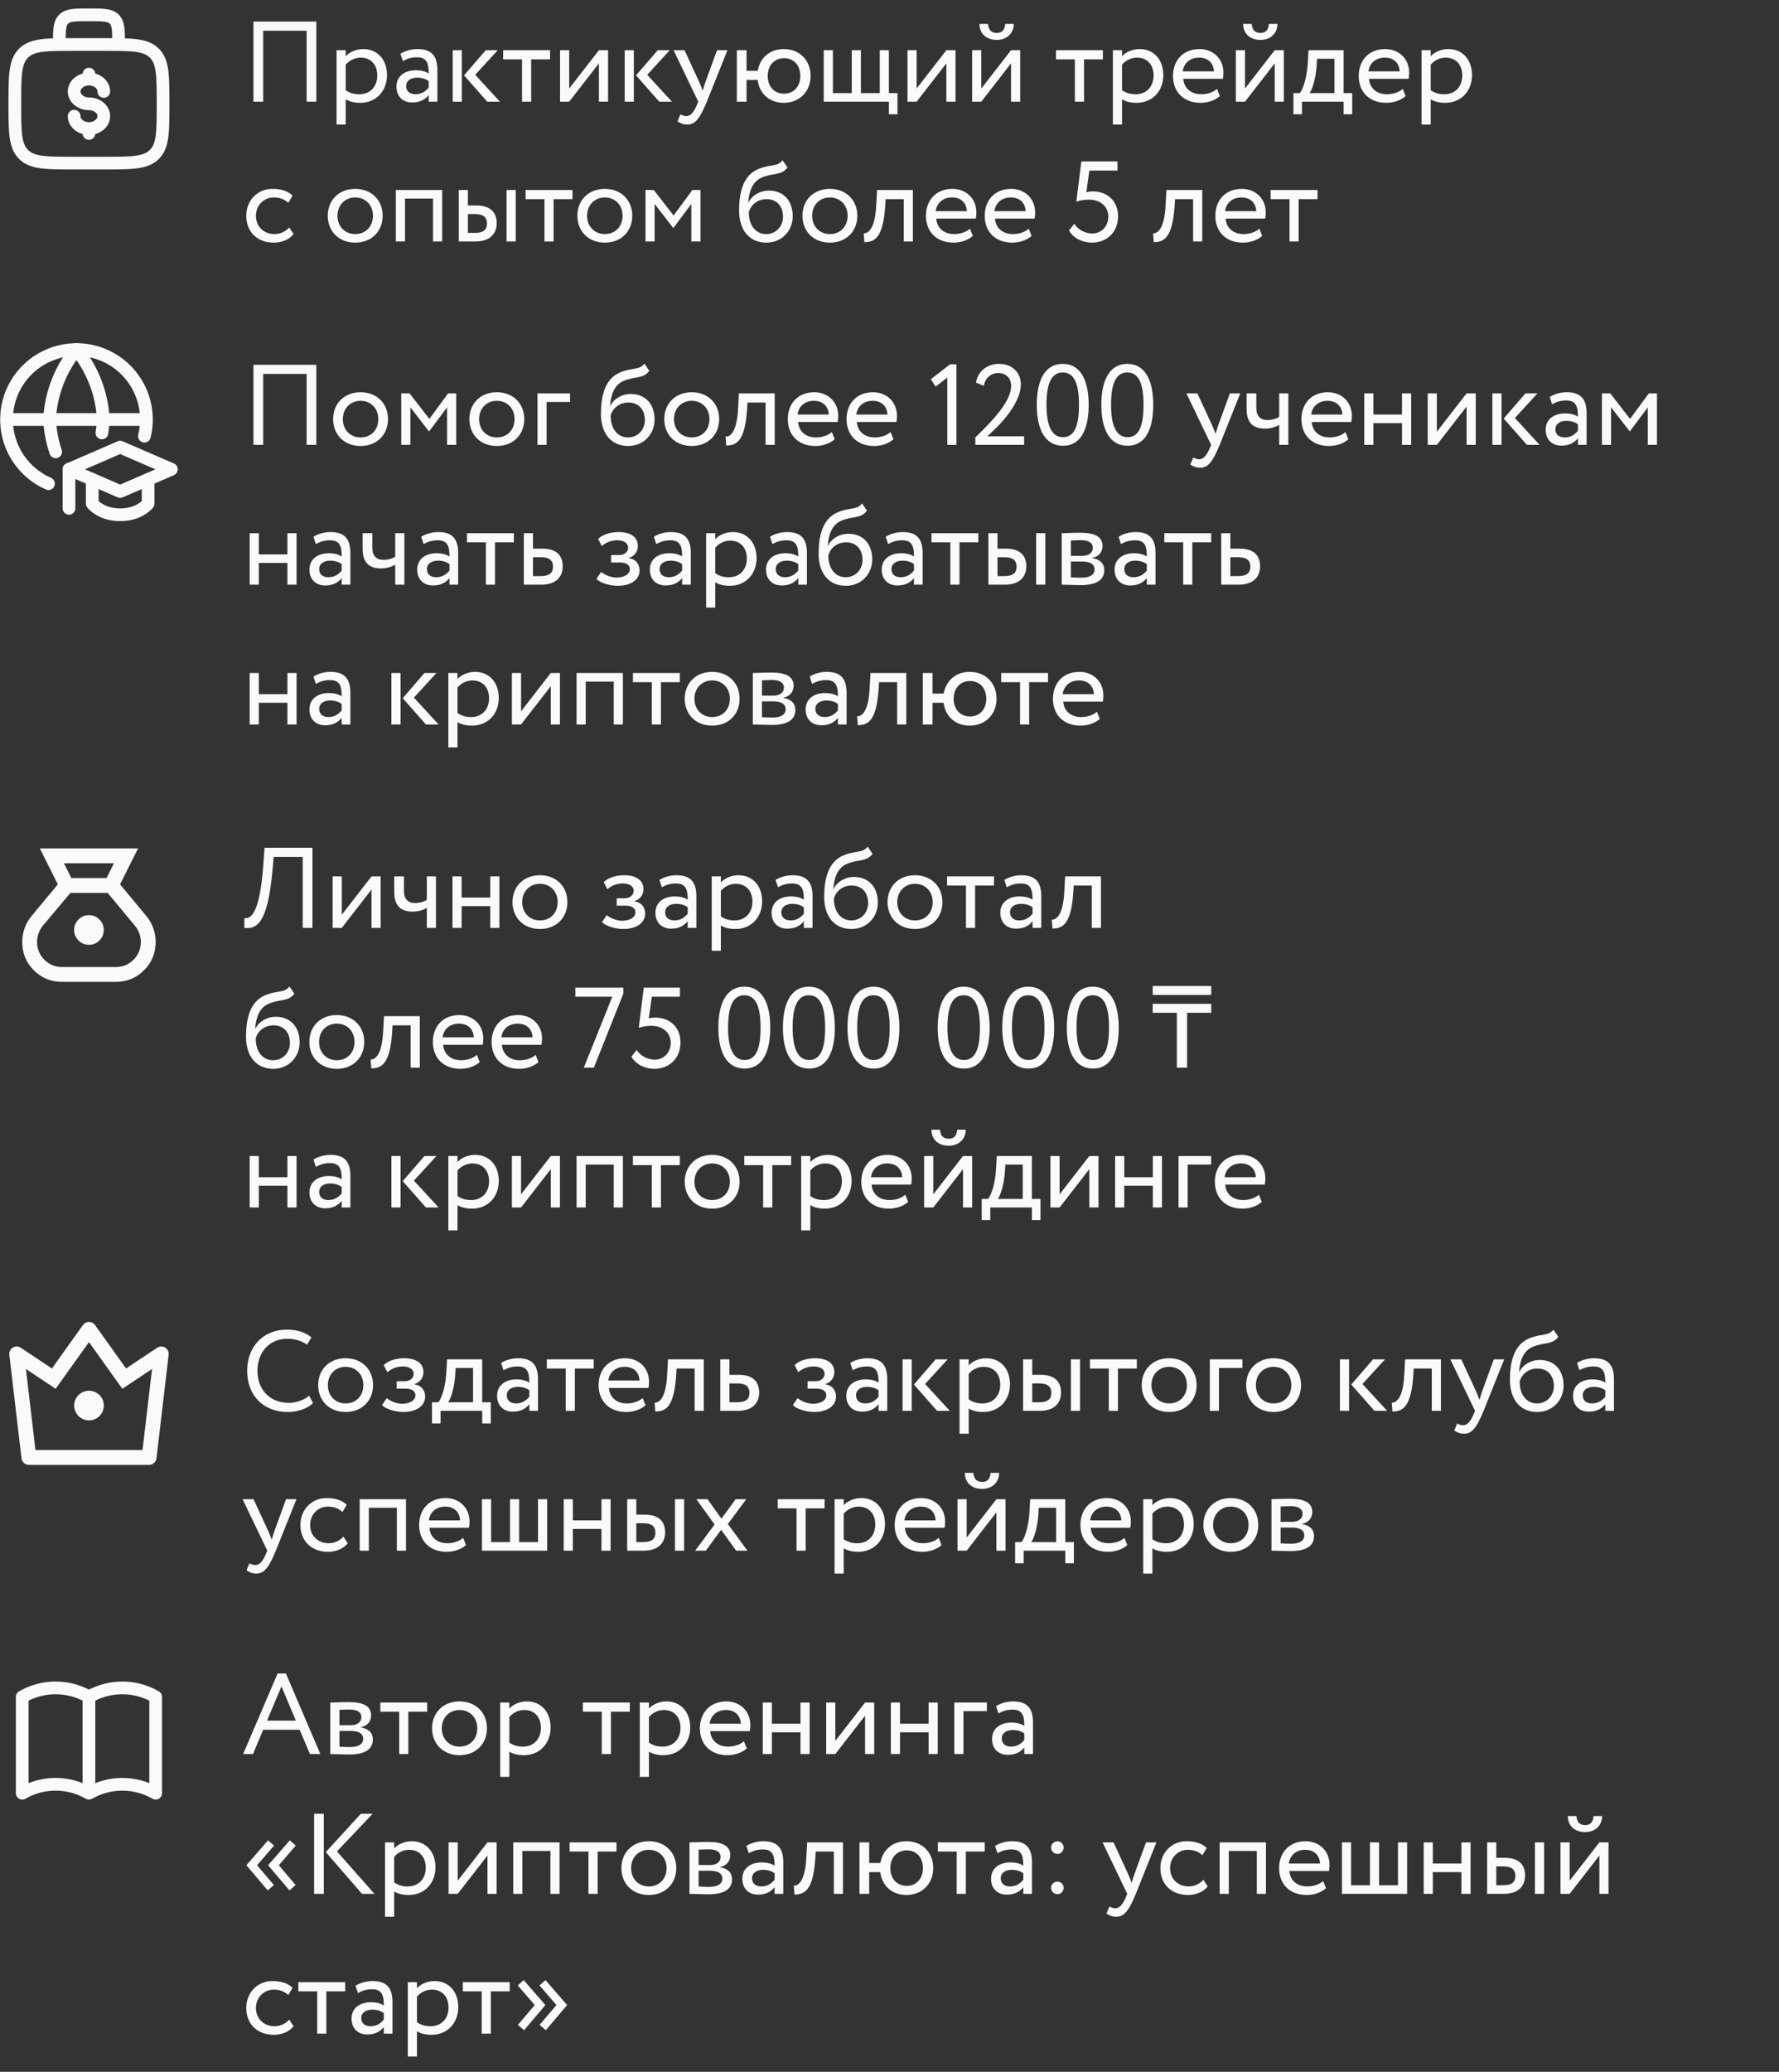<?xml version="1.0" encoding="UTF-8"?> <svg xmlns="http://www.w3.org/2000/svg" width="280" height="326" viewBox="0 0 280 326" fill="none"><rect x="0" y="0" width="280" height="326" fill="#333333" stroke="none"/><path d="M18.667 7C18.667 4.8 18.667 3.701 17.984 3.017C17.3 2.333 16.201 2.333 14.001 2.333C11.8 2.333 10.701 2.333 10.018 3.017C9.334 3.701 9.334 4.8 9.334 7M2.334 16.334C2.334 11.934 2.334 9.734 3.701 8.367C5.069 7.001 7.268 7 11.667 7H16.334C20.733 7 22.934 7 24.3 8.367C25.666 9.735 25.667 11.934 25.667 16.334C25.667 20.733 25.667 22.933 24.3 24.299C22.933 25.666 20.733 25.667 16.334 25.667H11.667C7.268 25.667 5.067 25.667 3.701 24.299C2.335 22.932 2.334 20.733 2.334 16.334Z" stroke="#FAFAFA" stroke-width="2"></path><path d="M14.001 20.222C15.29 20.222 16.335 19.352 16.335 18.279C16.335 17.205 15.29 16.334 14.001 16.334C12.712 16.334 11.668 15.463 11.668 14.389C11.668 13.316 12.712 12.445 14.001 12.445M14.001 20.222C12.712 20.222 11.668 19.352 11.668 18.279M14.001 20.222V21M14.001 12.445V11.667M14.001 12.445C15.29 12.445 16.335 13.316 16.335 14.389" stroke="#FAFAFA" stroke-width="2" stroke-linecap="round"></path><path d="M48.26 16V4.84H41.42V16H39.89V3.4H49.79V16H48.26ZM52.972 19.6V7.9H54.412V8.854C54.97 8.206 56.05 7.72 57.166 7.72C59.47 7.72 60.91 9.43 60.91 11.824C60.91 14.29 59.236 16.18 56.698 16.18C55.834 16.18 54.988 16 54.412 15.622V19.6H52.972ZM56.752 9.07C55.798 9.07 54.916 9.556 54.412 10.186V14.2C55.132 14.686 55.798 14.83 56.572 14.83C58.3 14.83 59.38 13.588 59.38 11.878C59.38 10.24 58.426 9.07 56.752 9.07ZM63.406 9.61L63.028 8.458C63.748 8.008 64.72 7.72 65.728 7.72C68.032 7.72 68.842 8.926 68.842 11.032V16H67.474V14.956C66.988 15.568 66.214 16.126 64.882 16.126C63.406 16.126 62.398 15.19 62.398 13.624C62.398 11.968 63.712 11.05 65.458 11.05C66.088 11.05 66.934 11.176 67.474 11.572C67.474 10.06 67.24 9.016 65.638 9.016C64.648 9.016 64.054 9.268 63.406 9.61ZM65.386 14.83C66.448 14.83 67.06 14.272 67.474 13.786V12.76C66.97 12.4 66.358 12.22 65.656 12.22C64.792 12.22 63.928 12.616 63.928 13.552C63.928 14.326 64.45 14.83 65.386 14.83ZM78.345 7.9L74.799 11.77L78.687 16H76.689L73.035 11.86L76.455 7.9H78.345ZM71.253 16V7.9H72.693V16H71.253ZM79.192 9.34V7.9H86.572V9.34H83.602V16H82.162V9.34H79.192ZM89.586 16H88.146V7.9H89.586V13.93L94.266 7.9H95.706V16H94.266V9.97L89.586 16ZM105.415 7.9L101.869 11.77L105.757 16H103.759L100.105 11.86L103.525 7.9H105.415ZM98.323 16V7.9H99.763V16H98.323ZM114.492 7.9L111.252 16C110.064 18.898 109.308 19.6 108.156 19.6C107.544 19.6 107.058 19.384 106.626 19.096L107.094 17.998C107.364 18.124 107.67 18.268 107.994 18.268C108.678 18.268 109.182 17.728 109.722 16.432L109.902 16L106.014 7.9H107.742L110.118 13.048C110.298 13.462 110.442 13.858 110.604 14.272C110.712 13.876 110.838 13.462 110.982 13.03L112.854 7.9H114.492ZM115.972 16V7.9H117.502V11.14H119.266C119.59 9.142 121.138 7.72 123.352 7.72C125.89 7.72 127.582 9.52 127.582 11.95C127.582 14.38 125.854 16.18 123.352 16.18C121.066 16.18 119.5 14.686 119.248 12.58H117.502V16H115.972ZM120.832 11.95C120.832 13.66 121.912 14.74 123.406 14.74C124.9 14.74 125.962 13.642 125.962 11.95C125.962 10.294 124.954 9.16 123.406 9.16C121.894 9.16 120.832 10.276 120.832 11.95ZM129.648 16V7.9H131.088V14.65H134.058V7.9H135.498V14.65H138.468V7.9H139.908V14.65H141.258V17.98H139.908V16H129.648ZM144.271 16H142.831V7.9H144.271V13.93L148.951 7.9H150.391V16H148.951V9.97L144.271 16ZM154.449 16H153.009V7.9H154.449V13.93L159.129 7.9H160.569V16H159.129V9.97L154.449 16ZM154.161 3.76H155.511C155.583 4.732 156.033 5.182 156.897 5.182C157.689 5.182 158.139 4.732 158.211 3.76H159.561C159.561 5.182 158.517 6.28 156.897 6.28C155.115 6.28 154.161 5.182 154.161 3.76ZM166.204 9.34V7.9H173.584V9.34H170.614V16H169.174V9.34H166.204ZM175.157 19.6V7.9H176.597V8.854C177.155 8.206 178.235 7.72 179.351 7.72C181.655 7.72 183.095 9.43 183.095 11.824C183.095 14.29 181.421 16.18 178.883 16.18C178.019 16.18 177.173 16 176.597 15.622V19.6H175.157ZM178.937 9.07C177.983 9.07 177.101 9.556 176.597 10.186V14.2C177.317 14.686 177.983 14.83 178.757 14.83C180.485 14.83 181.565 13.588 181.565 11.878C181.565 10.24 180.611 9.07 178.937 9.07ZM191.549 13.984L191.999 15.118C191.207 15.838 190.037 16.18 188.957 16.18C186.329 16.18 184.619 14.506 184.619 11.95C184.619 9.592 186.131 7.72 188.795 7.72C190.883 7.72 192.557 9.196 192.557 11.428C192.557 11.824 192.521 12.148 192.467 12.4H186.239C186.365 13.93 187.481 14.83 189.065 14.83C190.109 14.83 191.027 14.47 191.549 13.984ZM188.723 9.07C187.247 9.07 186.311 9.988 186.149 11.23H191.063C190.991 9.898 190.127 9.07 188.723 9.07ZM195.951 16H194.511V7.9H195.951V13.93L200.631 7.9H202.071V16H200.631V9.97L195.951 16ZM195.663 3.76H197.013C197.085 4.732 197.535 5.182 198.399 5.182C199.191 5.182 199.641 4.732 199.713 3.76H201.063C201.063 5.182 200.019 6.28 198.399 6.28C196.617 6.28 195.663 5.182 195.663 3.76ZM203.573 17.98V14.65H204.581C205.121 13.966 205.679 12.256 205.823 10.042L205.949 7.9H211.475V14.65H212.825V17.98H211.475V16H204.923V17.98H203.573ZM207.209 10.6C207.029 12.67 206.489 14.146 206.111 14.65H210.035V9.25H207.299L207.209 10.6ZM220.782 13.984L221.232 15.118C220.44 15.838 219.27 16.18 218.19 16.18C215.562 16.18 213.852 14.506 213.852 11.95C213.852 9.592 215.364 7.72 218.028 7.72C220.116 7.72 221.79 9.196 221.79 11.428C221.79 11.824 221.754 12.148 221.7 12.4H215.472C215.598 13.93 216.714 14.83 218.298 14.83C219.342 14.83 220.26 14.47 220.782 13.984ZM217.956 9.07C216.48 9.07 215.544 9.988 215.382 11.23H220.296C220.224 9.898 219.36 9.07 217.956 9.07ZM223.743 19.6V7.9H225.183V8.854C225.741 8.206 226.821 7.72 227.937 7.72C230.241 7.72 231.681 9.43 231.681 11.824C231.681 14.29 230.007 16.18 227.469 16.18C226.605 16.18 225.759 16 225.183 15.622V19.6H223.743ZM227.523 9.07C226.569 9.07 225.687 9.556 225.183 10.186V14.2C225.903 14.686 226.569 14.83 227.343 14.83C229.071 14.83 230.151 13.588 230.151 11.878C230.151 10.24 229.197 9.07 227.523 9.07ZM45.524 35.786L46.208 36.83C45.524 37.712 44.336 38.18 43.094 38.18C40.52 38.18 38.756 36.506 38.756 33.95C38.756 31.592 40.484 29.72 42.86 29.72C44.156 29.72 45.29 30.026 46.046 30.782L45.38 31.916C44.696 31.286 43.904 31.07 43.058 31.07C41.6 31.07 40.286 32.24 40.286 33.95C40.286 35.732 41.6 36.83 43.202 36.83C44.174 36.83 44.984 36.398 45.524 35.786ZM51.588 33.95C51.588 31.52 53.316 29.72 55.908 29.72C58.5 29.72 60.228 31.52 60.228 33.95C60.228 36.38 58.5 38.18 55.908 38.18C53.316 38.18 51.588 36.38 51.588 33.95ZM53.118 33.95C53.118 35.642 54.288 36.83 55.908 36.83C57.528 36.83 58.698 35.678 58.698 33.95C58.698 32.258 57.528 31.07 55.908 31.07C54.324 31.07 53.118 32.24 53.118 33.95ZM68.156 38V31.25H63.746V38H62.306V29.9H69.596V38H68.156ZM72.202 38V29.9H73.642V32.33H74.974C77.458 32.33 78.178 33.68 78.178 35.12C78.178 36.542 77.35 38 74.812 38H72.202ZM79.726 38V29.9H81.166V38H79.726ZM74.704 33.68H73.642V36.65H74.686C76.126 36.65 76.648 36.128 76.648 35.174C76.648 34.202 76.09 33.68 74.704 33.68ZM82.725 31.34V29.9H90.105V31.34H87.135V38H85.695V31.34H82.725ZM90.875 33.95C90.875 31.52 92.603 29.72 95.195 29.72C97.787 29.72 99.515 31.52 99.515 33.95C99.515 36.38 97.787 38.18 95.195 38.18C92.603 38.18 90.875 36.38 90.875 33.95ZM92.405 33.95C92.405 35.642 93.575 36.83 95.195 36.83C96.815 36.83 97.985 35.678 97.985 33.95C97.985 32.258 96.815 31.07 95.195 31.07C93.611 31.07 92.405 32.24 92.405 33.95ZM101.593 38V29.9H102.907L106.021 33.914L108.973 29.9H110.251V38H108.811V32.096L106.003 35.858H105.949L103.033 32.096V38H101.593ZM123.167 25.22L123.941 26.354C122.951 27.686 121.601 27.164 119.819 27.974C118.307 28.658 117.875 30.368 117.767 31.88H117.803C118.325 30.746 119.639 29.99 121.007 29.99C123.329 29.99 124.769 31.592 124.769 34.022C124.769 36.29 123.077 38.18 120.611 38.18C117.983 38.18 116.327 36.254 116.327 33.14C116.327 30.746 116.759 27.686 119.333 26.606C121.223 25.796 122.339 26.3 123.167 25.22ZM117.857 33.41C117.857 35.498 118.973 36.83 120.575 36.83C122.159 36.83 123.239 35.606 123.239 34.094C123.239 32.51 122.321 31.34 120.647 31.34C119.117 31.34 118.109 32.366 117.857 33.41ZM126.295 33.95C126.295 31.52 128.023 29.72 130.615 29.72C133.207 29.72 134.935 31.52 134.935 33.95C134.935 36.38 133.207 38.18 130.615 38.18C128.023 38.18 126.295 36.38 126.295 33.95ZM127.825 33.95C127.825 35.642 128.995 36.83 130.615 36.83C132.235 36.83 133.405 35.678 133.405 33.95C133.405 32.258 132.235 31.07 130.615 31.07C129.031 31.07 127.825 32.24 127.825 33.95ZM142.24 38V31.34H139.396L139.306 32.708C138.946 37.316 137.722 38.108 136.048 38.108L135.94 36.704C136.552 36.758 137.704 36.164 137.902 32.42L138.046 29.9H143.68V38H142.24ZM152.666 35.984L153.116 37.118C152.324 37.838 151.154 38.18 150.074 38.18C147.446 38.18 145.736 36.506 145.736 33.95C145.736 31.592 147.248 29.72 149.912 29.72C152 29.72 153.674 31.196 153.674 33.428C153.674 33.824 153.638 34.148 153.584 34.4H147.356C147.482 35.93 148.598 36.83 150.182 36.83C151.226 36.83 152.144 36.47 152.666 35.984ZM149.84 31.07C148.364 31.07 147.428 31.988 147.266 33.23H152.18C152.108 31.898 151.244 31.07 149.84 31.07ZM161.913 35.984L162.363 37.118C161.571 37.838 160.401 38.18 159.321 38.18C156.693 38.18 154.983 36.506 154.983 33.95C154.983 31.592 156.495 29.72 159.159 29.72C161.247 29.72 162.921 31.196 162.921 33.428C162.921 33.824 162.885 34.148 162.831 34.4H156.603C156.729 35.93 157.845 36.83 159.429 36.83C160.473 36.83 161.391 36.47 161.913 35.984ZM159.087 31.07C157.611 31.07 156.675 31.988 156.513 33.23H161.427C161.355 31.898 160.491 31.07 159.087 31.07ZM169.403 31.736L170.195 25.4H175.883V26.84H171.455L170.987 30.242C171.257 30.17 171.635 30.116 171.995 30.116C174.281 30.116 175.973 31.628 175.973 34.022C175.973 36.632 174.101 38.18 171.869 38.18C170.519 38.18 169.007 37.586 168.251 36.272L169.079 35.21C169.691 36.2 170.879 36.74 171.905 36.74C173.345 36.74 174.443 35.624 174.443 34.076C174.443 32.564 173.255 31.412 171.383 31.412C170.627 31.412 169.817 31.574 169.403 31.736ZM187.785 38V31.34H184.941L184.851 32.708C184.491 37.316 183.267 38.108 181.593 38.108L181.485 36.704C182.097 36.758 183.249 36.164 183.447 32.42L183.591 29.9H189.225V38H187.785ZM198.211 35.984L198.661 37.118C197.869 37.838 196.699 38.18 195.619 38.18C192.991 38.18 191.281 36.506 191.281 33.95C191.281 31.592 192.793 29.72 195.457 29.72C197.545 29.72 199.219 31.196 199.219 33.428C199.219 33.824 199.183 34.148 199.129 34.4H192.901C193.027 35.93 194.143 36.83 195.727 36.83C196.771 36.83 197.689 36.47 198.211 35.984ZM195.385 31.07C193.909 31.07 192.973 31.988 192.811 33.23H197.725C197.653 31.898 196.789 31.07 195.385 31.07ZM199.989 31.34V29.9H207.369V31.34H204.399V38H202.959V31.34H199.989Z" fill="#FAFAFA"></path><g clip-path="url(#clip0_447_343)"><path d="M22.731 68.636C23.231 66.599 23.138 64.461 22.463 62.474C21.789 60.488 20.561 58.735 18.924 57.423C17.288 56.111 15.31 55.293 13.224 55.067C11.139 54.84 9.032 55.214 7.152 56.145C5.271 57.075 3.696 58.524 2.611 60.319C1.526 62.115 0.977 64.183 1.027 66.28C1.078 68.377 1.727 70.417 2.897 72.158C4.067 73.899 5.711 75.269 7.633 76.108M1.023 66.012H23.045" stroke="#FAFAFA" stroke-width="2" stroke-linecap="round" stroke-linejoin="round"></path><path d="M8.763 71.094C8.21 69.452 7.884 67.742 7.795 66.012C8.003 61.985 9.486 58.128 12.031 55C14.575 58.128 16.058 61.985 16.265 66.012C16.227 66.718 16.151 67.422 16.039 68.12M18.915 70.356L26.975 73.848L18.915 77.34L10.859 73.848L18.919 70.356H18.915Z" stroke="#FAFAFA" stroke-width="2" stroke-linecap="round" stroke-linejoin="round"></path><path d="M14.513 75.44L14.521 79.24C14.521 79.24 15.851 81 18.915 81C21.979 81 23.315 79.24 23.315 79.24V75.44M10.857 79.99V73.848" stroke="#FAFAFA" stroke-width="2" stroke-linecap="round" stroke-linejoin="round"></path></g><path d="M48.26 70V58.84H41.42V70H39.89V57.4H49.79V70H48.26ZM52.432 65.95C52.432 63.52 54.16 61.72 56.752 61.72C59.344 61.72 61.072 63.52 61.072 65.95C61.072 68.38 59.344 70.18 56.752 70.18C54.16 70.18 52.432 68.38 52.432 65.95ZM53.962 65.95C53.962 67.642 55.132 68.83 56.752 68.83C58.372 68.83 59.542 67.678 59.542 65.95C59.542 64.258 58.372 63.07 56.752 63.07C55.168 63.07 53.962 64.24 53.962 65.95ZM63.15 70V61.9H64.463L67.578 65.914L70.529 61.9H71.808V70H70.368V64.096L67.559 67.858H67.505L64.59 64.096V70H63.15ZM73.877 65.95C73.877 63.52 75.605 61.72 78.197 61.72C80.789 61.72 82.517 63.52 82.517 65.95C82.517 68.38 80.789 70.18 78.197 70.18C75.605 70.18 73.877 68.38 73.877 65.95ZM75.407 65.95C75.407 67.642 76.577 68.83 78.197 68.83C79.817 68.83 80.987 67.678 80.987 65.95C80.987 64.258 79.817 63.07 78.197 63.07C76.613 63.07 75.407 64.24 75.407 65.95ZM84.595 70V61.9H89.725V63.25H86.035V70H84.595ZM101.423 57.22L102.197 58.354C101.207 59.686 99.857 59.164 98.075 59.974C96.563 60.658 96.131 62.368 96.023 63.88H96.059C96.581 62.746 97.895 61.99 99.263 61.99C101.585 61.99 103.025 63.592 103.025 66.022C103.025 68.29 101.333 70.18 98.867 70.18C96.239 70.18 94.583 68.254 94.583 65.14C94.583 62.746 95.015 59.686 97.589 58.606C99.479 57.796 100.595 58.3 101.423 57.22ZM96.113 65.41C96.113 67.498 97.229 68.83 98.831 68.83C100.415 68.83 101.495 67.606 101.495 66.094C101.495 64.51 100.577 63.34 98.903 63.34C97.373 63.34 96.365 64.366 96.113 65.41ZM104.551 65.95C104.551 63.52 106.279 61.72 108.871 61.72C111.463 61.72 113.191 63.52 113.191 65.95C113.191 68.38 111.463 70.18 108.871 70.18C106.279 70.18 104.551 68.38 104.551 65.95ZM106.081 65.95C106.081 67.642 107.251 68.83 108.871 68.83C110.491 68.83 111.661 67.678 111.661 65.95C111.661 64.258 110.491 63.07 108.871 63.07C107.287 63.07 106.081 64.24 106.081 65.95ZM120.496 70V63.34H117.652L117.562 64.708C117.202 69.316 115.978 70.108 114.304 70.108L114.196 68.704C114.808 68.758 115.96 68.164 116.158 64.42L116.302 61.9H121.936V70H120.496ZM130.922 67.984L131.372 69.118C130.58 69.838 129.41 70.18 128.33 70.18C125.702 70.18 123.992 68.506 123.992 65.95C123.992 63.592 125.504 61.72 128.168 61.72C130.256 61.72 131.93 63.196 131.93 65.428C131.93 65.824 131.894 66.148 131.84 66.4H125.612C125.738 67.93 126.854 68.83 128.438 68.83C129.482 68.83 130.4 68.47 130.922 67.984ZM128.096 63.07C126.62 63.07 125.684 63.988 125.522 65.23H130.436C130.364 63.898 129.5 63.07 128.096 63.07ZM140.168 67.984L140.618 69.118C139.826 69.838 138.656 70.18 137.576 70.18C134.948 70.18 133.238 68.506 133.238 65.95C133.238 63.592 134.75 61.72 137.414 61.72C139.502 61.72 141.176 63.196 141.176 65.428C141.176 65.824 141.14 66.148 141.086 66.4H134.858C134.984 67.93 136.1 68.83 137.684 68.83C138.728 68.83 139.646 68.47 140.168 67.984ZM137.342 63.07C135.866 63.07 134.93 63.988 134.768 65.23H139.682C139.61 63.898 138.746 63.07 137.342 63.07ZM146.507 59.668L149.531 57.328H150.539V70H149.099V59.398L147.263 60.838L146.507 59.668ZM153.507 70V68.83C155.559 66.814 159.141 63.412 159.141 60.73C159.141 59.614 158.457 58.696 157.089 58.696C156.081 58.696 155.091 59.362 154.839 60.712L153.615 60.208C153.921 58.336 155.451 57.256 157.215 57.256C159.573 57.256 160.671 58.876 160.671 60.442C160.671 63.97 156.387 67.768 155.379 68.65H161.193V70H153.507ZM163.179 63.7C163.179 59.92 164.421 57.256 167.265 57.256C170.109 57.256 171.351 59.92 171.351 63.7C171.351 67.498 170.145 70.144 167.301 70.144C164.457 70.144 163.179 67.498 163.179 63.7ZM164.709 63.7C164.709 66.94 165.519 68.794 167.301 68.794C169.137 68.794 169.821 66.958 169.821 63.7C169.821 60.442 169.101 58.606 167.265 58.606C165.429 58.606 164.709 60.478 164.709 63.7ZM173.34 63.7C173.34 59.92 174.582 57.256 177.426 57.256C180.27 57.256 181.512 59.92 181.512 63.7C181.512 67.498 180.306 70.144 177.462 70.144C174.618 70.144 173.34 67.498 173.34 63.7ZM174.87 63.7C174.87 66.94 175.68 68.794 177.462 68.794C179.298 68.794 179.982 66.958 179.982 63.7C179.982 60.442 179.262 58.606 177.426 58.606C175.59 58.606 174.87 60.478 174.87 63.7ZM195.211 61.9L191.971 70C190.783 72.898 190.027 73.6 188.875 73.6C188.263 73.6 187.777 73.384 187.345 73.096L187.813 71.998C188.083 72.124 188.389 72.268 188.713 72.268C189.397 72.268 189.901 71.728 190.441 70.432L190.621 70L186.733 61.9H188.461L190.837 67.048C191.017 67.462 191.161 67.858 191.323 68.272C191.431 67.876 191.557 67.462 191.701 67.03L193.573 61.9H195.211ZM202.775 61.9V70H201.335V66.85C200.795 67.192 199.985 67.444 199.085 67.444C197.141 67.444 196.205 66.436 196.205 64.348V61.9H197.735V64.186C197.735 65.482 198.383 66.094 199.481 66.094C200.291 66.094 200.975 65.842 201.335 65.59V61.9H202.775ZM211.764 67.984L212.214 69.118C211.422 69.838 210.252 70.18 209.172 70.18C206.544 70.18 204.834 68.506 204.834 65.95C204.834 63.592 206.346 61.72 209.01 61.72C211.098 61.72 212.772 63.196 212.772 65.428C212.772 65.824 212.736 66.148 212.682 66.4H206.454C206.58 67.93 207.696 68.83 209.28 68.83C210.324 68.83 211.242 68.47 211.764 67.984ZM208.938 63.07C207.462 63.07 206.526 63.988 206.364 65.23H211.278C211.206 63.898 210.342 63.07 208.938 63.07ZM220.666 70V66.58H216.166V70H214.726V61.9H216.166V65.23H220.666V61.9H222.106V70H220.666ZM226.15 70H224.71V61.9H226.15V67.93L230.83 61.9H232.27V70H230.83V63.97L226.15 70ZM241.98 61.9L238.434 65.77L242.322 70H240.324L236.67 65.86L240.09 61.9H241.98ZM234.888 70V61.9H236.328V70H234.888ZM244.285 63.61L243.907 62.458C244.627 62.008 245.599 61.72 246.607 61.72C248.911 61.72 249.721 62.926 249.721 65.032V70H248.353V68.956C247.867 69.568 247.093 70.126 245.761 70.126C244.285 70.126 243.277 69.19 243.277 67.624C243.277 65.968 244.591 65.05 246.337 65.05C246.967 65.05 247.813 65.176 248.353 65.572C248.353 64.06 248.119 63.016 246.517 63.016C245.527 63.016 244.933 63.268 244.285 63.61ZM246.265 68.83C247.327 68.83 247.939 68.272 248.353 67.786V66.76C247.849 66.4 247.237 66.22 246.535 66.22C245.671 66.22 244.807 66.616 244.807 67.552C244.807 68.326 245.329 68.83 246.265 68.83ZM252.132 70V61.9H253.446L256.56 65.914L259.512 61.9H260.79V70H259.35V64.096L256.542 67.858H256.488L253.572 64.096V70H252.132ZM45.236 92V88.58H40.736V92H39.296V83.9H40.736V87.23H45.236V83.9H46.676V92H45.236ZM49.712 85.61L49.334 84.458C50.054 84.008 51.026 83.72 52.034 83.72C54.338 83.72 55.148 84.926 55.148 87.032V92H53.78V90.956C53.294 91.568 52.52 92.126 51.188 92.126C49.712 92.126 48.704 91.19 48.704 89.624C48.704 87.968 50.018 87.05 51.764 87.05C52.394 87.05 53.24 87.176 53.78 87.572C53.78 86.06 53.546 85.016 51.944 85.016C50.954 85.016 50.36 85.268 49.712 85.61ZM51.692 90.83C52.754 90.83 53.366 90.272 53.78 89.786V88.76C53.276 88.4 52.664 88.22 51.962 88.22C51.098 88.22 50.234 88.616 50.234 89.552C50.234 90.326 50.756 90.83 51.692 90.83ZM63.644 83.9V92H62.204V88.85C61.664 89.192 60.854 89.444 59.954 89.444C58.01 89.444 57.074 88.436 57.074 86.348V83.9H58.604V86.186C58.604 87.482 59.252 88.094 60.35 88.094C61.16 88.094 61.844 87.842 62.204 87.59V83.9H63.644ZM66.675 85.61L66.297 84.458C67.017 84.008 67.989 83.72 68.997 83.72C71.301 83.72 72.111 84.926 72.111 87.032V92H70.743V90.956C70.257 91.568 69.483 92.126 68.151 92.126C66.675 92.126 65.667 91.19 65.667 89.624C65.667 87.968 66.981 87.05 68.727 87.05C69.357 87.05 70.203 87.176 70.743 87.572C70.743 86.06 70.509 85.016 68.907 85.016C67.917 85.016 67.323 85.268 66.675 85.61ZM68.655 90.83C69.717 90.83 70.329 90.272 70.743 89.786V88.76C70.239 88.4 69.627 88.22 68.925 88.22C68.061 88.22 67.197 88.616 67.197 89.552C67.197 90.326 67.719 90.83 68.655 90.83ZM73.497 85.34V83.9H80.877V85.34H77.907V92H76.467V85.34H73.497ZM82.45 92V83.9H83.89V86.33H85.366C87.85 86.33 88.57 87.68 88.57 89.12C88.57 90.542 87.742 92 85.186 92H82.45ZM85.096 87.68H83.89V90.65H85.078C86.5 90.65 87.04 90.128 87.04 89.174C87.04 88.202 86.482 87.68 85.096 87.68ZM97.226 92.18C96.038 92.18 94.418 91.73 93.878 91.082L94.616 90.002C95.3 90.56 96.308 90.884 97.01 90.884C98.234 90.884 99.134 90.362 99.134 89.552C99.134 88.886 98.54 88.508 97.55 88.508H96.182V87.338H97.46C98.27 87.338 98.864 86.834 98.864 86.186C98.864 85.448 98.18 85.016 97.136 85.016C96.02 85.016 95.246 85.484 94.706 85.916L94.148 84.8C94.814 84.116 96.074 83.72 97.352 83.72C99.332 83.72 100.394 84.566 100.394 85.898C100.394 86.69 99.998 87.446 98.972 87.806V87.842C100.106 87.968 100.664 88.814 100.664 89.75C100.664 91.262 99.224 92.18 97.226 92.18ZM103.291 85.61L102.913 84.458C103.633 84.008 104.605 83.72 105.613 83.72C107.917 83.72 108.727 84.926 108.727 87.032V92H107.359V90.956C106.873 91.568 106.099 92.126 104.767 92.126C103.291 92.126 102.283 91.19 102.283 89.624C102.283 87.968 103.597 87.05 105.343 87.05C105.973 87.05 106.819 87.176 107.359 87.572C107.359 86.06 107.125 85.016 105.523 85.016C104.533 85.016 103.938 85.268 103.291 85.61ZM105.271 90.83C106.333 90.83 106.945 90.272 107.359 89.786V88.76C106.854 88.4 106.243 88.22 105.541 88.22C104.677 88.22 103.812 88.616 103.812 89.552C103.812 90.326 104.335 90.83 105.271 90.83ZM111.138 95.6V83.9H112.578V84.854C113.136 84.206 114.216 83.72 115.332 83.72C117.636 83.72 119.076 85.43 119.076 87.824C119.076 90.29 117.402 92.18 114.864 92.18C114 92.18 113.154 92 112.578 91.622V95.6H111.138ZM114.918 85.07C113.964 85.07 113.082 85.556 112.578 86.186V90.2C113.298 90.686 113.964 90.83 114.738 90.83C116.466 90.83 117.546 89.588 117.546 87.878C117.546 86.24 116.592 85.07 114.918 85.07ZM121.572 85.61L121.194 84.458C121.914 84.008 122.886 83.72 123.894 83.72C126.198 83.72 127.008 84.926 127.008 87.032V92H125.64V90.956C125.154 91.568 124.38 92.126 123.048 92.126C121.572 92.126 120.564 91.19 120.564 89.624C120.564 87.968 121.878 87.05 123.624 87.05C124.254 87.05 125.1 87.176 125.64 87.572C125.64 86.06 125.406 85.016 123.804 85.016C122.814 85.016 122.22 85.268 121.572 85.61ZM123.552 90.83C124.614 90.83 125.226 90.272 125.64 89.786V88.76C125.136 88.4 124.524 88.22 123.822 88.22C122.958 88.22 122.094 88.616 122.094 89.552C122.094 90.326 122.616 90.83 123.552 90.83ZM135.683 79.22L136.457 80.354C135.467 81.686 134.117 81.164 132.335 81.974C130.823 82.658 130.391 84.368 130.283 85.88H130.319C130.841 84.746 132.155 83.99 133.523 83.99C135.845 83.99 137.285 85.592 137.285 88.022C137.285 90.29 135.593 92.18 133.127 92.18C130.499 92.18 128.843 90.254 128.843 87.14C128.843 84.746 129.275 81.686 131.849 80.606C133.739 79.796 134.855 80.3 135.683 79.22ZM130.373 87.41C130.373 89.498 131.489 90.83 133.091 90.83C134.675 90.83 135.755 89.606 135.755 88.094C135.755 86.51 134.837 85.34 133.163 85.34C131.633 85.34 130.625 86.366 130.373 87.41ZM139.783 85.61L139.405 84.458C140.125 84.008 141.097 83.72 142.105 83.72C144.409 83.72 145.219 84.926 145.219 87.032V92H143.851V90.956C143.365 91.568 142.591 92.126 141.259 92.126C139.783 92.126 138.775 91.19 138.775 89.624C138.775 87.968 140.089 87.05 141.835 87.05C142.465 87.05 143.311 87.176 143.851 87.572C143.851 86.06 143.617 85.016 142.015 85.016C141.025 85.016 140.431 85.268 139.783 85.61ZM141.763 90.83C142.825 90.83 143.437 90.272 143.851 89.786V88.76C143.347 88.4 142.735 88.22 142.033 88.22C141.169 88.22 140.305 88.616 140.305 89.552C140.305 90.326 140.827 90.83 141.763 90.83ZM146.604 85.34V83.9H153.984V85.34H151.014V92H149.574V85.34H146.604ZM155.558 92V83.9H156.998V86.33H158.33C160.814 86.33 161.534 87.68 161.534 89.12C161.534 90.542 160.706 92 158.168 92H155.558ZM163.082 92V83.9H164.522V92H163.082ZM158.06 87.68H156.998V90.65H158.042C159.482 90.65 160.004 90.128 160.004 89.174C160.004 88.202 159.446 87.68 158.06 87.68ZM167.107 92V83.9C167.809 83.9 168.871 83.828 170.041 83.828C172.309 83.828 173.533 84.458 173.533 85.916C173.533 86.87 172.885 87.626 171.913 87.77V87.806C173.209 88.04 173.803 88.706 173.803 89.714C173.803 91.244 172.597 92.072 170.077 92.072C169.069 92.072 167.845 92 167.107 92ZM170.275 88.364H168.547V90.848C168.979 90.866 169.555 90.902 170.203 90.902C171.535 90.902 172.273 90.452 172.273 89.606C172.273 88.76 171.571 88.364 170.275 88.364ZM170.149 84.998C169.501 84.998 168.907 85.034 168.547 85.052V87.464H170.365C171.319 87.464 172.003 86.996 172.003 86.204C172.003 85.322 171.193 84.998 170.149 84.998ZM176.433 85.61L176.055 84.458C176.775 84.008 177.747 83.72 178.755 83.72C181.059 83.72 181.869 84.926 181.869 87.032V92H180.501V90.956C180.015 91.568 179.241 92.126 177.909 92.126C176.433 92.126 175.425 91.19 175.425 89.624C175.425 87.968 176.739 87.05 178.485 87.05C179.115 87.05 179.961 87.176 180.501 87.572C180.501 86.06 180.267 85.016 178.665 85.016C177.675 85.016 177.081 85.268 176.433 85.61ZM178.413 90.83C179.475 90.83 180.087 90.272 180.501 89.786V88.76C179.997 88.4 179.385 88.22 178.683 88.22C177.819 88.22 176.955 88.616 176.955 89.552C176.955 90.326 177.477 90.83 178.413 90.83ZM183.254 85.34V83.9H190.634V85.34H187.664V92H186.224V85.34H183.254ZM192.208 92V83.9H193.648V86.33H195.124C197.608 86.33 198.328 87.68 198.328 89.12C198.328 90.542 197.5 92 194.944 92H192.208ZM194.854 87.68H193.648V90.65H194.836C196.258 90.65 196.798 90.128 196.798 89.174C196.798 88.202 196.24 87.68 194.854 87.68ZM45.236 114V110.58H40.736V114H39.296V105.9H40.736V109.23H45.236V105.9H46.676V114H45.236ZM49.712 107.61L49.334 106.458C50.054 106.008 51.026 105.72 52.034 105.72C54.338 105.72 55.148 106.926 55.148 109.032V114H53.78V112.956C53.294 113.568 52.52 114.126 51.188 114.126C49.712 114.126 48.704 113.19 48.704 111.624C48.704 109.968 50.018 109.05 51.764 109.05C52.394 109.05 53.24 109.176 53.78 109.572C53.78 108.06 53.546 107.016 51.944 107.016C50.954 107.016 50.36 107.268 49.712 107.61ZM51.692 112.83C52.754 112.83 53.366 112.272 53.78 111.786V110.76C53.276 110.4 52.664 110.22 51.962 110.22C51.098 110.22 50.234 110.616 50.234 111.552C50.234 112.326 50.756 112.83 51.692 112.83ZM68.695 105.9L65.149 109.77L69.037 114H67.039L63.385 109.86L66.805 105.9H68.695ZM61.603 114V105.9H63.043V114H61.603ZM70.567 117.6V105.9H72.007V106.854C72.566 106.206 73.645 105.72 74.761 105.72C77.066 105.72 78.505 107.43 78.505 109.824C78.505 112.29 76.832 114.18 74.293 114.18C73.43 114.18 72.584 114 72.007 113.622V117.6H70.567ZM74.347 107.07C73.394 107.07 72.511 107.556 72.007 108.186V112.2C72.728 112.686 73.394 112.83 74.168 112.83C75.895 112.83 76.975 111.588 76.975 109.878C76.975 108.24 76.022 107.07 74.347 107.07ZM82.009 114H80.569V105.9H82.009V111.93L86.689 105.9H88.129V114H86.689V107.97L82.009 114ZM96.597 114V107.25H92.187V114H90.747V105.9H98.037V114H96.597ZM99.618 107.34V105.9H106.998V107.34H104.028V114H102.588V107.34H99.618ZM107.768 109.95C107.768 107.52 109.496 105.72 112.088 105.72C114.68 105.72 116.408 107.52 116.408 109.95C116.408 112.38 114.68 114.18 112.088 114.18C109.496 114.18 107.768 112.38 107.768 109.95ZM109.298 109.95C109.298 111.642 110.468 112.83 112.088 112.83C113.708 112.83 114.878 111.678 114.878 109.95C114.878 108.258 113.708 107.07 112.088 107.07C110.504 107.07 109.298 108.24 109.298 109.95ZM118.485 114V105.9C119.187 105.9 120.249 105.828 121.419 105.828C123.687 105.828 124.911 106.458 124.911 107.916C124.911 108.87 124.263 109.626 123.291 109.77V109.806C124.587 110.04 125.181 110.706 125.181 111.714C125.181 113.244 123.975 114.072 121.455 114.072C120.447 114.072 119.223 114 118.485 114ZM121.653 110.364H119.925V112.848C120.357 112.866 120.933 112.902 121.581 112.902C122.913 112.902 123.651 112.452 123.651 111.606C123.651 110.76 122.949 110.364 121.653 110.364ZM121.527 106.998C120.879 106.998 120.285 107.034 119.925 107.052V109.464H121.743C122.697 109.464 123.381 108.996 123.381 108.204C123.381 107.322 122.571 106.998 121.527 106.998ZM127.812 107.61L127.434 106.458C128.154 106.008 129.126 105.72 130.134 105.72C132.438 105.72 133.248 106.926 133.248 109.032V114H131.88V112.956C131.394 113.568 130.62 114.126 129.288 114.126C127.812 114.126 126.804 113.19 126.804 111.624C126.804 109.968 128.118 109.05 129.864 109.05C130.494 109.05 131.34 109.176 131.88 109.572C131.88 108.06 131.646 107.016 130.044 107.016C129.054 107.016 128.46 107.268 127.812 107.61ZM129.792 112.83C130.854 112.83 131.466 112.272 131.88 111.786V110.76C131.376 110.4 130.764 110.22 130.062 110.22C129.198 110.22 128.334 110.616 128.334 111.552C128.334 112.326 128.856 112.83 129.792 112.83ZM141.203 114V107.34H138.359L138.269 108.708C137.909 113.316 136.685 114.108 135.011 114.108L134.903 112.704C135.515 112.758 136.667 112.164 136.865 108.42L137.009 105.9H142.643V114H141.203ZM145.239 114V105.9H146.769V109.14H148.533C148.857 107.142 150.405 105.72 152.619 105.72C155.157 105.72 156.849 107.52 156.849 109.95C156.849 112.38 155.121 114.18 152.619 114.18C150.333 114.18 148.767 112.686 148.515 110.58H146.769V114H145.239ZM150.099 109.95C150.099 111.66 151.179 112.74 152.673 112.74C154.167 112.74 155.229 111.642 155.229 109.95C155.229 108.294 154.221 107.16 152.673 107.16C151.161 107.16 150.099 108.276 150.099 109.95ZM157.573 107.34V105.9H164.953V107.34H161.983V114H160.543V107.34H157.573ZM172.653 111.984L173.103 113.118C172.311 113.838 171.141 114.18 170.061 114.18C167.433 114.18 165.723 112.506 165.723 109.95C165.723 107.592 167.235 105.72 169.899 105.72C171.987 105.72 173.661 107.196 173.661 109.428C173.661 109.824 173.625 110.148 173.571 110.4H167.343C167.469 111.93 168.585 112.83 170.169 112.83C171.213 112.83 172.131 112.47 172.653 111.984ZM169.827 107.07C168.351 107.07 167.415 107.988 167.253 109.23H172.167C172.095 107.898 171.231 107.07 169.827 107.07Z" fill="#FAFAFA"></path><path d="M9.8 154.5C8.031 154.5 6.538 153.893 5.322 152.678C4.107 151.463 3.499 149.97 3.5 148.2C3.5 147.461 3.626 146.742 3.879 146.042C4.132 145.342 4.492 144.71 4.958 144.146L9.1 139.158L6.271 133.5H21.729L18.9 139.158L23.042 144.146C23.508 144.71 23.868 145.342 24.121 146.042C24.374 146.742 24.5 147.461 24.5 148.2C24.5 149.969 23.887 151.462 22.663 152.678C21.438 153.893 19.95 154.501 18.2 154.5H9.8ZM14 148.667C13.358 148.667 12.809 148.438 12.353 147.982C11.896 147.525 11.667 146.976 11.667 146.333C11.666 145.691 11.895 145.142 12.353 144.686C12.811 144.23 13.36 144.002 14 144C14.64 143.998 15.19 144.227 15.649 144.686C16.107 145.145 16.336 145.694 16.333 146.333C16.331 146.973 16.103 147.522 15.649 147.982C15.194 148.441 14.645 148.67 14 148.667ZM11.229 138.167H16.771L17.938 135.833H10.062L11.229 138.167ZM9.8 152.167H18.2C19.308 152.167 20.247 151.783 21.015 151.015C21.784 150.248 22.167 149.309 22.167 148.2C22.167 147.733 22.084 147.281 21.918 146.844C21.753 146.407 21.524 146.013 21.233 145.662L16.946 140.5H11.083L6.767 145.633C6.475 145.983 6.247 146.382 6.082 146.829C5.917 147.276 5.834 147.733 5.833 148.2C5.833 149.308 6.218 150.247 6.986 151.015C7.754 151.784 8.692 152.167 9.8 152.167Z" fill="#FAFAFA"></path><path d="M47.648 146V134.84H43.076L42.86 137.216C42.122 145.226 40.43 146.252 38.45 146L38.468 144.47C39.368 144.56 40.88 144.11 41.456 135.92L41.636 133.4H49.178V146H47.648ZM53.797 146H52.356V137.9H53.797V143.93L58.477 137.9H59.916V146H58.477V139.97L53.797 146ZM68.618 137.9V146H67.178V142.85C66.638 143.192 65.828 143.444 64.928 143.444C62.984 143.444 62.048 142.436 62.048 140.348V137.9H63.578V140.186C63.578 141.482 64.226 142.094 65.324 142.094C66.134 142.094 66.818 141.842 67.178 141.59V137.9H68.618ZM77.158 146V142.58H72.658V146H71.218V137.9H72.658V141.23H77.158V137.9H78.598V146H77.158ZM80.662 141.95C80.662 139.52 82.39 137.72 84.982 137.72C87.574 137.72 89.302 139.52 89.302 141.95C89.302 144.38 87.574 146.18 84.982 146.18C82.39 146.18 80.662 144.38 80.662 141.95ZM82.192 141.95C82.192 143.642 83.362 144.83 84.982 144.83C86.602 144.83 87.772 143.678 87.772 141.95C87.772 140.258 86.602 139.07 84.982 139.07C83.398 139.07 82.192 140.24 82.192 141.95ZM98.105 146.18C96.917 146.18 95.297 145.73 94.757 145.082L95.495 144.002C96.179 144.56 97.187 144.884 97.889 144.884C99.113 144.884 100.013 144.362 100.013 143.552C100.013 142.886 99.419 142.508 98.429 142.508H97.061V141.338H98.339C99.149 141.338 99.743 140.834 99.743 140.186C99.743 139.448 99.059 139.016 98.015 139.016C96.899 139.016 96.125 139.484 95.585 139.916L95.027 138.8C95.693 138.116 96.953 137.72 98.231 137.72C100.211 137.72 101.273 138.566 101.273 139.898C101.273 140.69 100.877 141.446 99.851 141.806V141.842C100.985 141.968 101.543 142.814 101.543 143.75C101.543 145.262 100.103 146.18 98.105 146.18ZM104.169 139.61L103.791 138.458C104.511 138.008 105.483 137.72 106.491 137.72C108.795 137.72 109.605 138.926 109.605 141.032V146H108.237V144.956C107.751 145.568 106.977 146.126 105.645 146.126C104.169 146.126 103.161 145.19 103.161 143.624C103.161 141.968 104.475 141.05 106.221 141.05C106.851 141.05 107.697 141.176 108.237 141.572C108.237 140.06 108.003 139.016 106.401 139.016C105.411 139.016 104.817 139.268 104.169 139.61ZM106.149 144.83C107.211 144.83 107.823 144.272 108.237 143.786V142.76C107.733 142.4 107.121 142.22 106.419 142.22C105.555 142.22 104.691 142.616 104.691 143.552C104.691 144.326 105.213 144.83 106.149 144.83ZM112.017 149.6V137.9H113.457V138.854C114.015 138.206 115.095 137.72 116.211 137.72C118.515 137.72 119.955 139.43 119.955 141.824C119.955 144.29 118.281 146.18 115.743 146.18C114.879 146.18 114.033 146 113.457 145.622V149.6H112.017ZM115.797 139.07C114.843 139.07 113.961 139.556 113.457 140.186V144.2C114.177 144.686 114.843 144.83 115.617 144.83C117.345 144.83 118.425 143.588 118.425 141.878C118.425 140.24 117.471 139.07 115.797 139.07ZM122.451 139.61L122.073 138.458C122.793 138.008 123.765 137.72 124.773 137.72C127.077 137.72 127.887 138.926 127.887 141.032V146H126.519V144.956C126.033 145.568 125.259 146.126 123.927 146.126C122.451 146.126 121.443 145.19 121.443 143.624C121.443 141.968 122.757 141.05 124.503 141.05C125.133 141.05 125.979 141.176 126.519 141.572C126.519 140.06 126.285 139.016 124.683 139.016C123.693 139.016 123.099 139.268 122.451 139.61ZM124.431 144.83C125.493 144.83 126.105 144.272 126.519 143.786V142.76C126.015 142.4 125.403 142.22 124.701 142.22C123.837 142.22 122.973 142.616 122.973 143.552C122.973 144.326 123.495 144.83 124.431 144.83ZM136.562 133.22L137.336 134.354C136.346 135.686 134.996 135.164 133.214 135.974C131.702 136.658 131.27 138.368 131.162 139.88H131.198C131.72 138.746 133.034 137.99 134.402 137.99C136.724 137.99 138.164 139.592 138.164 142.022C138.164 144.29 136.472 146.18 134.006 146.18C131.378 146.18 129.722 144.254 129.722 141.14C129.722 138.746 130.154 135.686 132.728 134.606C134.618 133.796 135.734 134.3 136.562 133.22ZM131.252 141.41C131.252 143.498 132.368 144.83 133.97 144.83C135.554 144.83 136.634 143.606 136.634 142.094C136.634 140.51 135.716 139.34 134.042 139.34C132.512 139.34 131.504 140.366 131.252 141.41ZM139.69 141.95C139.69 139.52 141.418 137.72 144.01 137.72C146.602 137.72 148.33 139.52 148.33 141.95C148.33 144.38 146.602 146.18 144.01 146.18C141.418 146.18 139.69 144.38 139.69 141.95ZM141.22 141.95C141.22 143.642 142.39 144.83 144.01 144.83C145.63 144.83 146.8 143.678 146.8 141.95C146.8 140.258 145.63 139.07 144.01 139.07C142.426 139.07 141.22 140.24 141.22 141.95ZM149.065 139.34V137.9H156.445V139.34H153.475V146H152.035V139.34H149.065ZM158.451 139.61L158.073 138.458C158.793 138.008 159.765 137.72 160.773 137.72C163.077 137.72 163.887 138.926 163.887 141.032V146H162.519V144.956C162.033 145.568 161.259 146.126 159.927 146.126C158.451 146.126 157.443 145.19 157.443 143.624C157.443 141.968 158.757 141.05 160.503 141.05C161.133 141.05 161.979 141.176 162.519 141.572C162.519 140.06 162.285 139.016 160.683 139.016C159.693 139.016 159.099 139.268 158.451 139.61ZM160.431 144.83C161.493 144.83 162.105 144.272 162.519 143.786V142.76C162.015 142.4 161.403 142.22 160.701 142.22C159.837 142.22 158.973 142.616 158.973 143.552C158.973 144.326 159.495 144.83 160.431 144.83ZM171.842 146V139.34H168.998L168.908 140.708C168.548 145.316 167.324 146.108 165.65 146.108L165.542 144.704C166.154 144.758 167.306 144.164 167.504 140.42L167.648 137.9H173.282V146H171.842ZM45.56 155.22L46.334 156.354C45.344 157.686 43.994 157.164 42.212 157.974C40.7 158.658 40.268 160.368 40.16 161.88H40.196C40.718 160.746 42.032 159.99 43.4 159.99C45.722 159.99 47.162 161.592 47.162 164.022C47.162 166.29 45.47 168.18 43.004 168.18C40.376 168.18 38.72 166.254 38.72 163.14C38.72 160.746 39.152 157.686 41.726 156.606C43.616 155.796 44.732 156.3 45.56 155.22ZM40.25 163.41C40.25 165.498 41.366 166.83 42.968 166.83C44.552 166.83 45.632 165.606 45.632 164.094C45.632 162.51 44.714 161.34 43.04 161.34C41.51 161.34 40.502 162.366 40.25 163.41ZM48.688 163.95C48.688 161.52 50.416 159.72 53.008 159.72C55.6 159.72 57.328 161.52 57.328 163.95C57.328 166.38 55.6 168.18 53.008 168.18C50.416 168.18 48.688 166.38 48.688 163.95ZM50.218 163.95C50.218 165.642 51.388 166.83 53.008 166.83C54.628 166.83 55.798 165.678 55.798 163.95C55.798 162.258 54.628 161.07 53.008 161.07C51.424 161.07 50.218 162.24 50.218 163.95ZM64.633 168V161.34H61.789L61.699 162.708C61.339 167.316 60.115 168.108 58.441 168.108L58.333 166.704C58.945 166.758 60.097 166.164 60.295 162.42L60.439 159.9H66.073V168H64.633ZM75.059 165.984L75.509 167.118C74.717 167.838 73.547 168.18 72.467 168.18C69.839 168.18 68.129 166.506 68.129 163.95C68.129 161.592 69.641 159.72 72.305 159.72C74.393 159.72 76.067 161.196 76.067 163.428C76.067 163.824 76.031 164.148 75.977 164.4H69.749C69.875 165.93 70.991 166.83 72.575 166.83C73.619 166.83 74.537 166.47 75.059 165.984ZM72.233 161.07C70.757 161.07 69.821 161.988 69.659 163.23H74.573C74.501 161.898 73.637 161.07 72.233 161.07ZM84.305 165.984L84.755 167.118C83.963 167.838 82.793 168.18 81.713 168.18C79.085 168.18 77.375 166.506 77.375 163.95C77.375 161.592 78.887 159.72 81.551 159.72C83.639 159.72 85.313 161.196 85.313 163.428C85.313 163.824 85.277 164.148 85.223 164.4H78.995C79.121 165.93 80.237 166.83 81.821 166.83C82.865 166.83 83.783 166.47 84.305 165.984ZM81.479 161.07C80.003 161.07 79.067 161.988 78.905 163.23H83.819C83.747 161.898 82.883 161.07 81.479 161.07ZM90.554 156.84V155.4H98.114V156.336L93.47 168H91.886L96.368 156.84H90.554ZM100.532 161.736L101.324 155.4H107.012V156.84H102.584L102.116 160.242C102.386 160.17 102.764 160.116 103.124 160.116C105.41 160.116 107.102 161.628 107.102 164.022C107.102 166.632 105.23 168.18 102.998 168.18C101.648 168.18 100.136 167.586 99.38 166.272L100.208 165.21C100.82 166.2 102.008 166.74 103.034 166.74C104.474 166.74 105.572 165.624 105.572 164.076C105.572 162.564 104.384 161.412 102.512 161.412C101.756 161.412 100.946 161.574 100.532 161.736ZM113.064 161.7C113.064 157.92 114.306 155.256 117.15 155.256C119.994 155.256 121.236 157.92 121.236 161.7C121.236 165.498 120.03 168.144 117.186 168.144C114.342 168.144 113.064 165.498 113.064 161.7ZM114.594 161.7C114.594 164.94 115.404 166.794 117.186 166.794C119.022 166.794 119.706 164.958 119.706 161.7C119.706 158.442 118.986 156.606 117.15 156.606C115.314 156.606 114.594 158.478 114.594 161.7ZM123.224 161.7C123.224 157.92 124.466 155.256 127.31 155.256C130.154 155.256 131.396 157.92 131.396 161.7C131.396 165.498 130.19 168.144 127.346 168.144C124.502 168.144 123.224 165.498 123.224 161.7ZM124.754 161.7C124.754 164.94 125.564 166.794 127.346 166.794C129.182 166.794 129.866 164.958 129.866 161.7C129.866 158.442 129.146 156.606 127.31 156.606C125.474 156.606 124.754 158.478 124.754 161.7ZM133.385 161.7C133.385 157.92 134.627 155.256 137.471 155.256C140.315 155.256 141.557 157.92 141.557 161.7C141.557 165.498 140.351 168.144 137.507 168.144C134.663 168.144 133.385 165.498 133.385 161.7ZM134.915 161.7C134.915 164.94 135.725 166.794 137.507 166.794C139.343 166.794 140.027 164.958 140.027 161.7C140.027 158.442 139.307 156.606 137.471 156.606C135.635 156.606 134.915 158.478 134.915 161.7ZM147.588 161.7C147.588 157.92 148.83 155.256 151.674 155.256C154.518 155.256 155.76 157.92 155.76 161.7C155.76 165.498 154.554 168.144 151.71 168.144C148.866 168.144 147.588 165.498 147.588 161.7ZM149.118 161.7C149.118 164.94 149.928 166.794 151.71 166.794C153.546 166.794 154.23 164.958 154.23 161.7C154.23 158.442 153.51 156.606 151.674 156.606C149.838 156.606 149.118 158.478 149.118 161.7ZM157.748 161.7C157.748 157.92 158.99 155.256 161.834 155.256C164.678 155.256 165.92 157.92 165.92 161.7C165.92 165.498 164.714 168.144 161.87 168.144C159.026 168.144 157.748 165.498 157.748 161.7ZM159.278 161.7C159.278 164.94 160.088 166.794 161.87 166.794C163.706 166.794 164.39 164.958 164.39 161.7C164.39 158.442 163.67 156.606 161.834 156.606C159.998 156.606 159.278 158.478 159.278 161.7ZM167.908 161.7C167.908 157.92 169.15 155.256 171.994 155.256C174.838 155.256 176.08 157.92 176.08 161.7C176.08 165.498 174.874 168.144 172.03 168.144C169.186 168.144 167.908 165.498 167.908 161.7ZM169.438 161.7C169.438 164.94 170.248 166.794 172.03 166.794C173.866 166.794 174.55 164.958 174.55 161.7C174.55 158.442 173.83 156.606 171.994 156.606C170.158 156.606 169.438 158.478 169.438 161.7ZM186.845 168H185.225V159.36H181.427V157.956H190.643V159.36H186.845V168ZM181.427 155.148H190.643V156.552H181.427V155.148ZM45.236 190V186.58H40.736V190H39.296V181.9H40.736V185.23H45.236V181.9H46.676V190H45.236ZM49.712 183.61L49.334 182.458C50.054 182.008 51.026 181.72 52.034 181.72C54.338 181.72 55.148 182.926 55.148 185.032V190H53.78V188.956C53.294 189.568 52.52 190.126 51.188 190.126C49.712 190.126 48.704 189.19 48.704 187.624C48.704 185.968 50.018 185.05 51.764 185.05C52.394 185.05 53.24 185.176 53.78 185.572C53.78 184.06 53.546 183.016 51.944 183.016C50.954 183.016 50.36 183.268 49.712 183.61ZM51.692 188.83C52.754 188.83 53.366 188.272 53.78 187.786V186.76C53.276 186.4 52.664 186.22 51.962 186.22C51.098 186.22 50.234 186.616 50.234 187.552C50.234 188.326 50.756 188.83 51.692 188.83ZM68.695 181.9L65.149 185.77L69.037 190H67.039L63.385 185.86L66.805 181.9H68.695ZM61.603 190V181.9H63.043V190H61.603ZM70.567 193.6V181.9H72.007V182.854C72.566 182.206 73.645 181.72 74.761 181.72C77.066 181.72 78.505 183.43 78.505 185.824C78.505 188.29 76.832 190.18 74.293 190.18C73.43 190.18 72.584 190 72.007 189.622V193.6H70.567ZM74.347 183.07C73.394 183.07 72.511 183.556 72.007 184.186V188.2C72.728 188.686 73.394 188.83 74.168 188.83C75.895 188.83 76.975 187.588 76.975 185.878C76.975 184.24 76.022 183.07 74.347 183.07ZM82.009 190H80.569V181.9H82.009V187.93L86.689 181.9H88.129V190H86.689V183.97L82.009 190ZM96.597 190V183.25H92.187V190H90.747V181.9H98.037V190H96.597ZM99.618 183.34V181.9H106.998V183.34H104.028V190H102.588V183.34H99.618ZM107.768 185.95C107.768 183.52 109.496 181.72 112.088 181.72C114.68 181.72 116.408 183.52 116.408 185.95C116.408 188.38 114.68 190.18 112.088 190.18C109.496 190.18 107.768 188.38 107.768 185.95ZM109.298 185.95C109.298 187.642 110.468 188.83 112.088 188.83C113.708 188.83 114.878 187.678 114.878 185.95C114.878 184.258 113.708 183.07 112.088 183.07C110.504 183.07 109.298 184.24 109.298 185.95ZM117.143 183.34V181.9H124.523V183.34H121.553V190H120.113V183.34H117.143ZM126.097 193.6V181.9H127.537V182.854C128.095 182.206 129.175 181.72 130.291 181.72C132.595 181.72 134.035 183.43 134.035 185.824C134.035 188.29 132.361 190.18 129.823 190.18C128.959 190.18 128.113 190 127.537 189.622V193.6H126.097ZM129.877 183.07C128.923 183.07 128.041 183.556 127.537 184.186V188.2C128.257 188.686 128.923 188.83 129.697 188.83C131.425 188.83 132.505 187.588 132.505 185.878C132.505 184.24 131.551 183.07 129.877 183.07ZM142.489 187.984L142.939 189.118C142.147 189.838 140.977 190.18 139.897 190.18C137.269 190.18 135.559 188.506 135.559 185.95C135.559 183.592 137.071 181.72 139.735 181.72C141.823 181.72 143.497 183.196 143.497 185.428C143.497 185.824 143.461 186.148 143.407 186.4H137.179C137.305 187.93 138.421 188.83 140.005 188.83C141.049 188.83 141.967 188.47 142.489 187.984ZM139.663 183.07C138.187 183.07 137.251 183.988 137.089 185.23H142.003C141.931 183.898 141.067 183.07 139.663 183.07ZM146.89 190H145.45V181.9H146.89V187.93L151.57 181.9H153.01V190H151.57V183.97L146.89 190ZM146.602 177.76H147.952C148.024 178.732 148.474 179.182 149.338 179.182C150.13 179.182 150.58 178.732 150.652 177.76H152.002C152.002 179.182 150.958 180.28 149.338 180.28C147.556 180.28 146.602 179.182 146.602 177.76ZM154.512 191.98V188.65H155.52C156.06 187.966 156.618 186.256 156.762 184.042L156.888 181.9H162.414V188.65H163.764V191.98H162.414V190H155.862V191.98H154.512ZM158.148 184.6C157.968 186.67 157.428 188.146 157.05 188.65H160.974V183.25H158.238L158.148 184.6ZM166.771 190H165.331V181.9H166.771V187.93L171.451 181.9H172.891V190H171.451V183.97L166.771 190ZM181.449 190V186.58H176.949V190H175.509V181.9H176.949V185.23H181.449V181.9H182.889V190H181.449ZM185.493 190V181.9H190.623V183.25H186.933V190H185.493ZM198.141 187.984L198.591 189.118C197.799 189.838 196.629 190.18 195.549 190.18C192.921 190.18 191.211 188.506 191.211 185.95C191.211 183.592 192.723 181.72 195.387 181.72C197.475 181.72 199.149 183.196 199.149 185.428C199.149 185.824 199.113 186.148 199.059 186.4H192.831C192.957 187.93 194.073 188.83 195.657 188.83C196.701 188.83 197.619 188.47 198.141 187.984ZM195.315 183.07C193.839 183.07 192.903 183.988 192.741 185.23H197.655C197.583 183.898 196.719 183.07 195.315 183.07Z" fill="#FAFAFA"></path><path d="M4.079 215.409L5.581 228.167H22.431L23.931 215.409L19.253 218.528L14.005 211.181L8.758 218.528L4.079 215.409ZM3.273 212.067L8.172 215.333L13.056 208.495C13.164 208.344 13.306 208.221 13.471 208.136C13.636 208.051 13.819 208.006 14.005 208.006C14.191 208.006 14.374 208.051 14.539 208.136C14.705 208.221 14.847 208.344 14.955 208.495L19.839 215.332L24.739 212.067C24.924 211.943 25.141 211.876 25.363 211.871C25.586 211.867 25.805 211.927 25.995 212.043C26.184 212.16 26.337 212.328 26.434 212.528C26.532 212.729 26.569 212.953 26.544 213.174L24.628 229.469C24.595 229.753 24.458 230.014 24.245 230.205C24.031 230.395 23.755 230.5 23.469 230.5H4.542C4.257 230.5 3.981 230.395 3.767 230.205C3.553 230.014 3.417 229.753 3.384 229.469L1.467 213.175C1.441 212.953 1.478 212.729 1.576 212.529C1.673 212.328 1.825 212.159 2.015 212.043C2.205 211.926 2.425 211.866 2.648 211.871C2.871 211.875 3.088 211.943 3.273 212.067ZM14.007 223.5C13.7 223.5 13.397 223.44 13.114 223.322C12.83 223.205 12.573 223.033 12.356 222.817C12.14 222.6 11.968 222.343 11.85 222.06C11.733 221.777 11.673 221.474 11.673 221.167C11.672 220.861 11.733 220.557 11.85 220.274C11.967 219.991 12.139 219.734 12.356 219.517C12.572 219.3 12.829 219.128 13.112 219.011C13.396 218.894 13.699 218.833 14.005 218.833C14.624 218.833 15.218 219.079 15.655 219.517C16.093 219.954 16.339 220.548 16.339 221.167C16.339 221.785 16.093 222.379 15.655 222.816C15.218 223.254 14.625 223.5 14.007 223.5Z" fill="#FAFAFA"></path><path d="M48.656 219.624L49.268 220.776C48.422 221.64 46.856 222.18 45.29 222.18C41.51 222.18 38.9 219.624 38.9 215.7C38.9 212.082 41.24 209.22 45.182 209.22C46.802 209.22 48.116 209.67 49.016 210.444L48.314 211.596C47.486 210.984 46.514 210.66 45.2 210.66C42.464 210.66 40.52 212.712 40.52 215.7C40.52 218.706 42.518 220.74 45.434 220.74C46.64 220.74 47.792 220.326 48.656 219.624ZM50.076 217.95C50.076 215.52 51.804 213.72 54.396 213.72C56.988 213.72 58.716 215.52 58.716 217.95C58.716 220.38 56.988 222.18 54.396 222.18C51.804 222.18 50.076 220.38 50.076 217.95ZM51.606 217.95C51.606 219.642 52.776 220.83 54.396 220.83C56.016 220.83 57.186 219.678 57.186 217.95C57.186 216.258 56.016 215.07 54.396 215.07C52.812 215.07 51.606 216.24 51.606 217.95ZM63.476 222.18C62.288 222.18 60.668 221.73 60.128 221.082L60.866 220.002C61.55 220.56 62.558 220.884 63.26 220.884C64.484 220.884 65.384 220.362 65.384 219.552C65.384 218.886 64.79 218.508 63.8 218.508H62.432V217.338H63.71C64.52 217.338 65.114 216.834 65.114 216.186C65.114 215.448 64.43 215.016 63.386 215.016C62.27 215.016 61.496 215.484 60.956 215.916L60.398 214.8C61.064 214.116 62.324 213.72 63.602 213.72C65.582 213.72 66.644 214.566 66.644 215.898C66.644 216.69 66.248 217.446 65.222 217.806V217.842C66.356 217.968 66.914 218.814 66.914 219.75C66.914 221.262 65.474 222.18 63.476 222.18ZM67.993 223.98V220.65H69.001C69.54 219.966 70.099 218.256 70.243 216.042L70.368 213.9H75.894V220.65H77.245V223.98H75.894V222H69.343V223.98H67.993ZM71.629 216.6C71.448 218.67 70.909 220.146 70.531 220.65H74.454V215.25H71.719L71.629 216.6ZM79.244 215.61L78.866 214.458C79.586 214.008 80.558 213.72 81.566 213.72C83.87 213.72 84.68 214.926 84.68 217.032V222H83.312V220.956C82.826 221.568 82.052 222.126 80.72 222.126C79.244 222.126 78.236 221.19 78.236 219.624C78.236 217.968 79.55 217.05 81.296 217.05C81.926 217.05 82.772 217.176 83.312 217.572C83.312 216.06 83.078 215.016 81.476 215.016C80.486 215.016 79.892 215.268 79.244 215.61ZM81.224 220.83C82.286 220.83 82.898 220.272 83.312 219.786V218.76C82.808 218.4 82.196 218.22 81.494 218.22C80.63 218.22 79.766 218.616 79.766 219.552C79.766 220.326 80.288 220.83 81.224 220.83ZM86.065 215.34V213.9H93.445V215.34H90.475V222H89.035V215.34H86.065ZM101.145 219.984L101.595 221.118C100.803 221.838 99.633 222.18 98.553 222.18C95.925 222.18 94.215 220.506 94.215 217.95C94.215 215.592 95.727 213.72 98.391 213.72C100.479 213.72 102.153 215.196 102.153 217.428C102.153 217.824 102.117 218.148 102.063 218.4H95.835C95.961 219.93 97.077 220.83 98.661 220.83C99.705 220.83 100.623 220.47 101.145 219.984ZM98.319 215.07C96.843 215.07 95.907 215.988 95.745 217.23H100.659C100.587 215.898 99.723 215.07 98.319 215.07ZM109.334 222V215.34H106.49L106.4 216.708C106.04 221.316 104.816 222.108 103.142 222.108L103.034 220.704C103.646 220.758 104.798 220.164 104.996 216.42L105.14 213.9H110.774V222H109.334ZM113.37 222V213.9H114.81V216.33H116.286C118.77 216.33 119.49 217.68 119.49 219.12C119.49 220.542 118.662 222 116.106 222H113.37ZM116.016 217.68H114.81V220.65H115.998C117.42 220.65 117.96 220.128 117.96 219.174C117.96 218.202 117.402 217.68 116.016 217.68ZM128.146 222.18C126.958 222.18 125.338 221.73 124.798 221.082L125.536 220.002C126.22 220.56 127.228 220.884 127.93 220.884C129.154 220.884 130.054 220.362 130.054 219.552C130.054 218.886 129.46 218.508 128.47 218.508H127.102V217.338H128.38C129.19 217.338 129.784 216.834 129.784 216.186C129.784 215.448 129.1 215.016 128.056 215.016C126.94 215.016 126.166 215.484 125.626 215.916L125.068 214.8C125.734 214.116 126.994 213.72 128.272 213.72C130.252 213.72 131.314 214.566 131.314 215.898C131.314 216.69 130.918 217.446 129.892 217.806V217.842C131.026 217.968 131.584 218.814 131.584 219.75C131.584 221.262 130.144 222.18 128.146 222.18ZM134.21 215.61L133.832 214.458C134.552 214.008 135.524 213.72 136.532 213.72C138.836 213.72 139.646 214.926 139.646 217.032V222H138.278V220.956C137.792 221.568 137.018 222.126 135.686 222.126C134.21 222.126 133.202 221.19 133.202 219.624C133.202 217.968 134.516 217.05 136.262 217.05C136.892 217.05 137.738 217.176 138.278 217.572C138.278 216.06 138.044 215.016 136.442 215.016C135.452 215.016 134.858 215.268 134.21 215.61ZM136.19 220.83C137.252 220.83 137.864 220.272 138.278 219.786V218.76C137.774 218.4 137.162 218.22 136.46 218.22C135.596 218.22 134.732 218.616 134.732 219.552C134.732 220.326 135.254 220.83 136.19 220.83ZM149.15 213.9L145.604 217.77L149.492 222H147.494L143.84 217.86L147.26 213.9H149.15ZM142.058 222V213.9H143.498V222H142.058ZM151.023 225.6V213.9H152.463V214.854C153.021 214.206 154.101 213.72 155.217 213.72C157.521 213.72 158.961 215.43 158.961 217.824C158.961 220.29 157.287 222.18 154.749 222.18C153.885 222.18 153.039 222 152.463 221.622V225.6H151.023ZM154.803 215.07C153.849 215.07 152.967 215.556 152.463 216.186V220.2C153.183 220.686 153.849 220.83 154.623 220.83C156.351 220.83 157.431 219.588 157.431 217.878C157.431 216.24 156.477 215.07 154.803 215.07ZM161.025 222V213.9H162.465V216.33H163.797C166.281 216.33 167.001 217.68 167.001 219.12C167.001 220.542 166.173 222 163.635 222H161.025ZM168.549 222V213.9H169.989V222H168.549ZM163.527 217.68H162.465V220.65H163.509C164.949 220.65 165.471 220.128 165.471 219.174C165.471 218.202 164.913 217.68 163.527 217.68ZM171.547 215.34V213.9H178.927V215.34H175.957V222H174.517V215.34H171.547ZM179.697 217.95C179.697 215.52 181.425 213.72 184.017 213.72C186.609 213.72 188.337 215.52 188.337 217.95C188.337 220.38 186.609 222.18 184.017 222.18C181.425 222.18 179.697 220.38 179.697 217.95ZM181.227 217.95C181.227 219.642 182.397 220.83 184.017 220.83C185.637 220.83 186.807 219.678 186.807 217.95C186.807 216.258 185.637 215.07 184.017 215.07C182.433 215.07 181.227 216.24 181.227 217.95ZM190.415 222V213.9H195.545V215.25H191.855V222H190.415ZM196.133 217.95C196.133 215.52 197.861 213.72 200.453 213.72C203.045 213.72 204.773 215.52 204.773 217.95C204.773 220.38 203.045 222.18 200.453 222.18C197.861 222.18 196.133 220.38 196.133 217.95ZM197.663 217.95C197.663 219.642 198.833 220.83 200.453 220.83C202.073 220.83 203.243 219.678 203.243 217.95C203.243 216.258 202.073 215.07 200.453 215.07C198.869 215.07 197.663 216.24 197.663 217.95ZM217.986 213.9L214.44 217.77L218.328 222H216.33L212.676 217.86L216.096 213.9H217.986ZM210.894 222V213.9H212.334V222H210.894ZM225.35 222V215.34H222.506L222.416 216.708C222.056 221.316 220.832 222.108 219.158 222.108L219.05 220.704C219.662 220.758 220.814 220.164 221.012 216.42L221.156 213.9H226.79V222H225.35ZM236.748 213.9L233.508 222C232.32 224.898 231.564 225.6 230.412 225.6C229.8 225.6 229.314 225.384 228.882 225.096L229.35 223.998C229.62 224.124 229.926 224.268 230.25 224.268C230.934 224.268 231.438 223.728 231.978 222.432L232.158 222L228.27 213.9H229.998L232.374 219.048C232.554 219.462 232.698 219.858 232.86 220.272C232.968 219.876 233.094 219.462 233.238 219.03L235.11 213.9H236.748ZM244.492 209.22L245.266 210.354C244.276 211.686 242.926 211.164 241.144 211.974C239.632 212.658 239.2 214.368 239.092 215.88H239.128C239.65 214.746 240.964 213.99 242.332 213.99C244.654 213.99 246.094 215.592 246.094 218.022C246.094 220.29 244.402 222.18 241.936 222.18C239.308 222.18 237.652 220.254 237.652 217.14C237.652 214.746 238.084 211.686 240.658 210.606C242.548 209.796 243.664 210.3 244.492 209.22ZM239.182 217.41C239.182 219.498 240.298 220.83 241.9 220.83C243.484 220.83 244.564 219.606 244.564 218.094C244.564 216.51 243.646 215.34 241.972 215.34C240.442 215.34 239.434 216.366 239.182 217.41ZM248.591 215.61L248.213 214.458C248.933 214.008 249.905 213.72 250.913 213.72C253.217 213.72 254.027 214.926 254.027 217.032V222H252.659V220.956C252.173 221.568 251.399 222.126 250.067 222.126C248.591 222.126 247.583 221.19 247.583 219.624C247.583 217.968 248.897 217.05 250.643 217.05C251.273 217.05 252.119 217.176 252.659 217.572C252.659 216.06 252.425 215.016 250.823 215.016C249.833 215.016 249.239 215.268 248.591 215.61ZM250.571 220.83C251.633 220.83 252.245 220.272 252.659 219.786V218.76C252.155 218.4 251.543 218.22 250.841 218.22C249.977 218.22 249.113 218.616 249.113 219.552C249.113 220.326 249.635 220.83 250.571 220.83ZM46.658 235.9L43.418 244C42.23 246.898 41.474 247.6 40.322 247.6C39.71 247.6 39.224 247.384 38.792 247.096L39.26 245.998C39.53 246.124 39.836 246.268 40.16 246.268C40.844 246.268 41.348 245.728 41.888 244.432L42.068 244L38.18 235.9H39.908L42.284 241.048C42.464 241.462 42.608 241.858 42.77 242.272C42.878 241.876 43.004 241.462 43.148 241.03L45.02 235.9H46.658ZM54.049 241.786L54.733 242.83C54.049 243.712 52.861 244.18 51.619 244.18C49.045 244.18 47.281 242.506 47.281 239.95C47.281 237.592 49.009 235.72 51.385 235.72C52.681 235.72 53.815 236.026 54.571 236.782L53.905 237.916C53.221 237.286 52.429 237.07 51.583 237.07C50.125 237.07 48.811 238.24 48.811 239.95C48.811 241.732 50.125 242.83 51.727 242.83C52.699 242.83 53.509 242.398 54.049 241.786ZM62.461 244V237.25H58.05V244H56.611V235.9H63.901V244H62.461ZM72.897 241.984L73.347 243.118C72.555 243.838 71.385 244.18 70.305 244.18C67.677 244.18 65.967 242.506 65.967 239.95C65.967 237.592 67.479 235.72 70.143 235.72C72.231 235.72 73.905 237.196 73.905 239.428C73.905 239.824 73.869 240.148 73.815 240.4H67.587C67.713 241.93 68.829 242.83 70.413 242.83C71.457 242.83 72.375 242.47 72.897 241.984ZM70.071 237.07C68.595 237.07 67.659 237.988 67.497 239.23H72.411C72.339 237.898 71.475 237.07 70.071 237.07ZM75.859 244V235.9H77.299V242.65H80.269V235.9H81.709V242.65H84.678V235.9H86.118V244H75.859ZM94.666 244V240.58H90.166V244H88.726V235.9H90.166V239.23H94.666V235.9H96.106V244H94.666ZM98.71 244V235.9H100.15V238.33H101.482C103.966 238.33 104.686 239.68 104.686 241.12C104.686 242.542 103.858 244 101.32 244H98.71ZM106.234 244V235.9H107.674V244H106.234ZM101.212 239.68H100.15V242.65H101.194C102.634 242.65 103.156 242.128 103.156 241.174C103.156 240.202 102.598 239.68 101.212 239.68ZM117.459 235.9L114.561 239.806L117.639 244H115.875L113.499 240.724L111.087 244H109.413L112.473 239.878L109.593 235.9H111.357L113.553 238.96L115.785 235.9H117.459ZM122.399 237.34V235.9H129.779V237.34H126.809V244H125.369V237.34H122.399ZM131.353 247.6V235.9H132.793V236.854C133.351 236.206 134.431 235.72 135.547 235.72C137.851 235.72 139.291 237.43 139.291 239.824C139.291 242.29 137.617 244.18 135.079 244.18C134.215 244.18 133.369 244 132.793 243.622V247.6H131.353ZM135.133 237.07C134.179 237.07 133.297 237.556 132.793 238.186V242.2C133.513 242.686 134.179 242.83 134.953 242.83C136.681 242.83 137.761 241.588 137.761 239.878C137.761 238.24 136.807 237.07 135.133 237.07ZM147.745 241.984L148.195 243.118C147.403 243.838 146.233 244.18 145.153 244.18C142.525 244.18 140.815 242.506 140.815 239.95C140.815 237.592 142.327 235.72 144.991 235.72C147.079 235.72 148.753 237.196 148.753 239.428C148.753 239.824 148.717 240.148 148.663 240.4H142.435C142.561 241.93 143.677 242.83 145.261 242.83C146.305 242.83 147.223 242.47 147.745 241.984ZM144.919 237.07C143.443 237.07 142.507 237.988 142.345 239.23H147.259C147.187 237.898 146.323 237.07 144.919 237.07ZM152.146 244H150.706V235.9H152.146V241.93L156.826 235.9H158.266V244H156.826V237.97L152.146 244ZM151.858 231.76H153.208C153.28 232.732 153.73 233.182 154.594 233.182C155.386 233.182 155.836 232.732 155.908 231.76H157.258C157.258 233.182 156.214 234.28 154.594 234.28C152.812 234.28 151.858 233.182 151.858 231.76ZM159.768 245.98V242.65H160.776C161.316 241.966 161.874 240.256 162.018 238.042L162.144 235.9H167.67V242.65H169.02V245.98H167.67V244H161.118V245.98H159.768ZM163.404 238.6C163.224 240.67 162.684 242.146 162.306 242.65H166.23V237.25H163.494L163.404 238.6ZM176.977 241.984L177.427 243.118C176.635 243.838 175.465 244.18 174.385 244.18C171.757 244.18 170.047 242.506 170.047 239.95C170.047 237.592 171.559 235.72 174.223 235.72C176.311 235.72 177.985 237.196 177.985 239.428C177.985 239.824 177.949 240.148 177.895 240.4H171.667C171.793 241.93 172.909 242.83 174.493 242.83C175.537 242.83 176.455 242.47 176.977 241.984ZM174.151 237.07C172.675 237.07 171.739 237.988 171.577 239.23H176.491C176.419 237.898 175.555 237.07 174.151 237.07ZM179.939 247.6V235.9H181.379V236.854C181.937 236.206 183.017 235.72 184.133 235.72C186.437 235.72 187.877 237.43 187.877 239.824C187.877 242.29 186.203 244.18 183.665 244.18C182.801 244.18 181.955 244 181.379 243.622V247.6H179.939ZM183.719 237.07C182.765 237.07 181.883 237.556 181.379 238.186V242.2C182.099 242.686 182.765 242.83 183.539 242.83C185.267 242.83 186.347 241.588 186.347 239.878C186.347 238.24 185.393 237.07 183.719 237.07ZM189.401 239.95C189.401 237.52 191.129 235.72 193.721 235.72C196.313 235.72 198.041 237.52 198.041 239.95C198.041 242.38 196.313 244.18 193.721 244.18C191.129 244.18 189.401 242.38 189.401 239.95ZM190.931 239.95C190.931 241.642 192.101 242.83 193.721 242.83C195.341 242.83 196.511 241.678 196.511 239.95C196.511 238.258 195.341 237.07 193.721 237.07C192.137 237.07 190.931 238.24 190.931 239.95ZM200.118 244V235.9C200.82 235.9 201.882 235.828 203.052 235.828C205.32 235.828 206.544 236.458 206.544 237.916C206.544 238.87 205.896 239.626 204.924 239.77V239.806C206.22 240.04 206.814 240.706 206.814 241.714C206.814 243.244 205.608 244.072 203.088 244.072C202.08 244.072 200.856 244 200.118 244ZM203.286 240.364H201.558V242.848C201.99 242.866 202.566 242.902 203.214 242.902C204.546 242.902 205.284 242.452 205.284 241.606C205.284 240.76 204.582 240.364 203.286 240.364ZM203.16 236.998C202.512 236.998 201.918 237.034 201.558 237.052V239.464H203.376C204.33 239.464 205.014 238.996 205.014 238.204C205.014 237.322 204.204 236.998 203.16 236.998Z" fill="#FAFAFA"></path><path d="M14 282.167C12.404 281.245 10.593 280.76 8.75 280.76C6.907 280.76 5.096 281.245 3.5 282.167V267C5.096 266.078 6.907 265.593 8.75 265.593C10.593 265.593 12.404 266.078 14 267M14 282.167C15.596 281.245 17.407 280.76 19.25 280.76C21.093 280.76 22.904 281.245 24.5 282.167V267C22.904 266.078 21.093 265.593 19.25 265.593C17.407 265.593 15.596 266.078 14 267M14 282.167V267" stroke="#FAFAFA" stroke-width="2" stroke-linecap="round" stroke-linejoin="round"></path><path d="M38.27 276L43.688 263.328H45.002L50.42 276H48.782L47.162 272.184H41.42L39.818 276H38.27ZM44.3 265.362L42.032 270.744H46.568L44.3 265.362ZM51.987 276V267.9C52.689 267.9 53.751 267.828 54.921 267.828C57.189 267.828 58.413 268.458 58.413 269.916C58.413 270.87 57.765 271.626 56.793 271.77V271.806C58.089 272.04 58.683 272.706 58.683 273.714C58.683 275.244 57.477 276.072 54.957 276.072C53.949 276.072 52.725 276 51.987 276ZM55.155 272.364H53.427V274.848C53.859 274.866 54.435 274.902 55.083 274.902C56.415 274.902 57.153 274.452 57.153 273.606C57.153 272.76 56.451 272.364 55.155 272.364ZM55.029 268.998C54.381 268.998 53.787 269.034 53.427 269.052V271.464H55.245C56.199 271.464 56.883 270.996 56.883 270.204C56.883 269.322 56.073 268.998 55.029 268.998ZM59.856 269.34V267.9H67.236V269.34H64.266V276H62.826V269.34H59.856ZM68.006 271.95C68.006 269.52 69.734 267.72 72.326 267.72C74.918 267.72 76.646 269.52 76.646 271.95C76.646 274.38 74.918 276.18 72.326 276.18C69.734 276.18 68.006 274.38 68.006 271.95ZM69.536 271.95C69.536 273.642 70.706 274.83 72.326 274.83C73.946 274.83 75.116 273.678 75.116 271.95C75.116 270.258 73.946 269.07 72.326 269.07C70.742 269.07 69.536 270.24 69.536 271.95ZM78.724 279.6V267.9H80.164V268.854C80.722 268.206 81.802 267.72 82.918 267.72C85.222 267.72 86.662 269.43 86.662 271.824C86.662 274.29 84.988 276.18 82.45 276.18C81.586 276.18 80.74 276 80.164 275.622V279.6H78.724ZM82.504 269.07C81.55 269.07 80.668 269.556 80.164 270.186V274.2C80.884 274.686 81.55 274.83 82.324 274.83C84.052 274.83 85.132 273.588 85.132 271.878C85.132 270.24 84.178 269.07 82.504 269.07ZM91.743 269.34V267.9H99.123V269.34H96.153V276H94.713V269.34H91.743ZM100.696 279.6V267.9H102.136V268.854C102.694 268.206 103.774 267.72 104.89 267.72C107.194 267.72 108.634 269.43 108.634 271.824C108.634 274.29 106.96 276.18 104.422 276.18C103.558 276.18 102.712 276 102.136 275.622V279.6H100.696ZM104.476 269.07C103.522 269.07 102.64 269.556 102.136 270.186V274.2C102.856 274.686 103.522 274.83 104.296 274.83C106.024 274.83 107.104 273.588 107.104 271.878C107.104 270.24 106.15 269.07 104.476 269.07ZM117.088 273.984L117.538 275.118C116.746 275.838 115.576 276.18 114.496 276.18C111.868 276.18 110.158 274.506 110.158 271.95C110.158 269.592 111.67 267.72 114.334 267.72C116.422 267.72 118.096 269.196 118.096 271.428C118.096 271.824 118.06 272.148 118.006 272.4H111.778C111.904 273.93 113.02 274.83 114.604 274.83C115.648 274.83 116.566 274.47 117.088 273.984ZM114.262 269.07C112.786 269.07 111.85 269.988 111.688 271.23H116.602C116.53 269.898 115.666 269.07 114.262 269.07ZM125.99 276V272.58H121.49V276H120.05V267.9H121.49V271.23H125.99V267.9H127.43V276H125.99ZM131.474 276H130.034V267.9H131.474V273.93L136.154 267.9H137.594V276H136.154V269.97L131.474 276ZM146.152 276V272.58H141.652V276H140.212V267.9H141.652V271.23H146.152V267.9H147.592V276H146.152ZM150.196 276V267.9H155.326V269.25H151.636V276H150.196ZM157.15 269.61L156.772 268.458C157.492 268.008 158.464 267.72 159.472 267.72C161.776 267.72 162.586 268.926 162.586 271.032V276H161.218V274.956C160.732 275.568 159.958 276.126 158.626 276.126C157.15 276.126 156.142 275.19 156.142 273.624C156.142 271.968 157.456 271.05 159.202 271.05C159.832 271.05 160.678 271.176 161.218 271.572C161.218 270.06 160.984 269.016 159.382 269.016C158.392 269.016 157.798 269.268 157.15 269.61ZM159.13 274.83C160.192 274.83 160.804 274.272 161.218 273.786V272.76C160.714 272.4 160.102 272.22 159.4 272.22C158.536 272.22 157.672 272.616 157.672 273.552C157.672 274.326 158.194 274.83 159.13 274.83ZM45.56 297.46L42.23 293.536V293.464L45.614 289.576L46.55 290.404L43.886 293.5L46.532 296.614L45.56 297.46ZM42.14 297.46L38.81 293.536V293.464L42.194 289.576L43.13 290.404L40.466 293.5L43.112 296.614L42.14 297.46ZM58.651 285.4L53.035 291.322L58.939 298H56.977L51.271 291.43L56.797 285.4H58.651ZM49.435 298V285.4H50.965V298H49.435ZM60.601 301.6V289.9H62.041V290.854C62.599 290.206 63.679 289.72 64.795 289.72C67.099 289.72 68.539 291.43 68.539 293.824C68.539 296.29 66.865 298.18 64.327 298.18C63.463 298.18 62.617 298 62.041 297.622V301.6H60.601ZM64.381 291.07C63.427 291.07 62.545 291.556 62.041 292.186V296.2C62.761 296.686 63.427 296.83 64.201 296.83C65.929 296.83 67.009 295.588 67.009 293.878C67.009 292.24 66.055 291.07 64.381 291.07ZM72.043 298H70.603V289.9H72.043V295.93L76.723 289.9H78.163V298H76.723V291.97L72.043 298ZM86.63 298V291.25H82.22V298H80.78V289.9H88.07V298H86.63ZM89.651 291.34V289.9H97.031V291.34H94.061V298H92.621V291.34H89.651ZM97.801 293.95C97.801 291.52 99.529 289.72 102.121 289.72C104.713 289.72 106.441 291.52 106.441 293.95C106.441 296.38 104.713 298.18 102.121 298.18C99.529 298.18 97.801 296.38 97.801 293.95ZM99.331 293.95C99.331 295.642 100.501 296.83 102.121 296.83C103.741 296.83 104.911 295.678 104.911 293.95C104.911 292.258 103.741 291.07 102.121 291.07C100.537 291.07 99.331 292.24 99.331 293.95ZM108.519 298V289.9C109.221 289.9 110.283 289.828 111.453 289.828C113.721 289.828 114.945 290.458 114.945 291.916C114.945 292.87 114.297 293.626 113.325 293.77V293.806C114.621 294.04 115.215 294.706 115.215 295.714C115.215 297.244 114.009 298.072 111.489 298.072C110.481 298.072 109.257 298 108.519 298ZM111.687 294.364H109.959V296.848C110.391 296.866 110.967 296.902 111.615 296.902C112.947 296.902 113.685 296.452 113.685 295.606C113.685 294.76 112.983 294.364 111.687 294.364ZM111.561 290.998C110.913 290.998 110.319 291.034 109.959 291.052V293.464H111.777C112.731 293.464 113.415 292.996 113.415 292.204C113.415 291.322 112.605 290.998 111.561 290.998ZM117.845 291.61L117.467 290.458C118.187 290.008 119.159 289.72 120.167 289.72C122.471 289.72 123.281 290.926 123.281 293.032V298H121.913V296.956C121.427 297.568 120.653 298.126 119.321 298.126C117.845 298.126 116.837 297.19 116.837 295.624C116.837 293.968 118.151 293.05 119.897 293.05C120.527 293.05 121.373 293.176 121.913 293.572C121.913 292.06 121.679 291.016 120.077 291.016C119.087 291.016 118.493 291.268 117.845 291.61ZM119.825 296.83C120.887 296.83 121.499 296.272 121.913 295.786V294.76C121.409 294.4 120.797 294.22 120.095 294.22C119.231 294.22 118.367 294.616 118.367 295.552C118.367 296.326 118.889 296.83 119.825 296.83ZM131.236 298V291.34H128.392L128.302 292.708C127.942 297.316 126.718 298.108 125.044 298.108L124.936 296.704C125.548 296.758 126.7 296.164 126.898 292.42L127.042 289.9H132.676V298H131.236ZM135.273 298V289.9H136.803V293.14H138.567C138.891 291.142 140.439 289.72 142.653 289.72C145.191 289.72 146.883 291.52 146.883 293.95C146.883 296.38 145.155 298.18 142.653 298.18C140.367 298.18 138.801 296.686 138.549 294.58H136.803V298H135.273ZM140.133 293.95C140.133 295.66 141.213 296.74 142.707 296.74C144.201 296.74 145.263 295.642 145.263 293.95C145.263 292.294 144.255 291.16 142.707 291.16C141.195 291.16 140.133 292.276 140.133 293.95ZM147.606 291.34V289.9H154.986V291.34H152.016V298H150.576V291.34H147.606ZM156.992 291.61L156.614 290.458C157.334 290.008 158.306 289.72 159.314 289.72C161.618 289.72 162.428 290.926 162.428 293.032V298H161.06V296.956C160.574 297.568 159.8 298.126 158.468 298.126C156.992 298.126 155.984 297.19 155.984 295.624C155.984 293.968 157.298 293.05 159.044 293.05C159.674 293.05 160.52 293.176 161.06 293.572C161.06 292.06 160.826 291.016 159.224 291.016C158.234 291.016 157.64 291.268 156.992 291.61ZM158.972 296.83C160.034 296.83 160.646 296.272 161.06 295.786V294.76C160.556 294.4 159.944 294.22 159.242 294.22C158.378 294.22 157.514 294.616 157.514 295.552C157.514 296.326 158.036 296.83 158.972 296.83ZM165.433 290.692C165.433 290.224 165.829 289.738 166.459 289.738C167.017 289.738 167.413 290.224 167.413 290.692C167.413 291.232 167.017 291.718 166.459 291.718C165.829 291.718 165.433 291.232 165.433 290.692ZM165.433 297.028C165.433 296.56 165.829 296.074 166.459 296.074C167.017 296.074 167.413 296.56 167.413 297.028C167.413 297.568 167.017 298.054 166.459 298.054C165.829 298.054 165.433 297.568 165.433 297.028ZM182.01 289.9L178.77 298C177.582 300.898 176.826 301.6 175.674 301.6C175.062 301.6 174.576 301.384 174.144 301.096L174.612 299.998C174.882 300.124 175.188 300.268 175.512 300.268C176.196 300.268 176.7 299.728 177.24 298.432L177.42 298L173.532 289.9H175.26L177.636 295.048C177.816 295.462 177.96 295.858 178.122 296.272C178.23 295.876 178.356 295.462 178.5 295.03L180.372 289.9H182.01ZM189.401 295.786L190.085 296.83C189.401 297.712 188.213 298.18 186.971 298.18C184.397 298.18 182.633 296.506 182.633 293.95C182.633 291.592 184.361 289.72 186.737 289.72C188.033 289.72 189.167 290.026 189.923 290.782L189.257 291.916C188.573 291.286 187.781 291.07 186.935 291.07C185.477 291.07 184.163 292.24 184.163 293.95C184.163 295.732 185.477 296.83 187.079 296.83C188.051 296.83 188.861 296.398 189.401 295.786ZM197.812 298V291.25H193.402V298H191.962V289.9H199.252V298H197.812ZM208.249 295.984L208.699 297.118C207.907 297.838 206.737 298.18 205.657 298.18C203.029 298.18 201.319 296.506 201.319 293.95C201.319 291.592 202.831 289.72 205.495 289.72C207.583 289.72 209.257 291.196 209.257 293.428C209.257 293.824 209.221 294.148 209.167 294.4H202.938C203.065 295.93 204.181 296.83 205.765 296.83C206.809 296.83 207.727 296.47 208.249 295.984ZM205.423 291.07C203.947 291.07 203.011 291.988 202.849 293.23H207.763C207.691 291.898 206.827 291.07 205.423 291.07ZM211.21 298V289.9H212.65V296.65H215.62V289.9H217.06V296.65H220.03V289.9H221.47V298H211.21ZM230.017 298V294.58H225.517V298H224.077V289.9H225.517V293.23H230.017V289.9H231.457V298H230.017ZM234.062 298V289.9H235.502V292.33H236.834C239.318 292.33 240.038 293.68 240.038 295.12C240.038 296.542 239.21 298 236.672 298H234.062ZM241.586 298V289.9H243.026V298H241.586ZM236.564 293.68H235.502V296.65H236.546C237.986 296.65 238.508 296.128 238.508 295.174C238.508 294.202 237.95 293.68 236.564 293.68ZM247.05 298H245.61V289.9H247.05V295.93L251.73 289.9H253.17V298H251.73V291.97L247.05 298ZM246.762 285.76H248.112C248.184 286.732 248.634 287.182 249.498 287.182C250.29 287.182 250.74 286.732 250.812 285.76H252.162C252.162 287.182 251.118 288.28 249.498 288.28C247.716 288.28 246.762 287.182 246.762 285.76ZM45.524 317.786L46.208 318.83C45.524 319.712 44.336 320.18 43.094 320.18C40.52 320.18 38.756 318.506 38.756 315.95C38.756 313.592 40.484 311.72 42.86 311.72C44.156 311.72 45.29 312.026 46.046 312.782L45.38 313.916C44.696 313.286 43.904 313.07 43.058 313.07C41.6 313.07 40.286 314.24 40.286 315.95C40.286 317.732 41.6 318.83 43.202 318.83C44.174 318.83 44.984 318.398 45.524 317.786ZM46.954 313.34V311.9H54.334V313.34H51.364V320H49.924V313.34H46.954ZM56.339 313.61L55.961 312.458C56.681 312.008 57.653 311.72 58.661 311.72C60.965 311.72 61.775 312.926 61.775 315.032V320H60.407V318.956C59.921 319.568 59.147 320.126 57.815 320.126C56.339 320.126 55.331 319.19 55.331 317.624C55.331 315.968 56.645 315.05 58.391 315.05C59.021 315.05 59.867 315.176 60.407 315.572C60.407 314.06 60.173 313.016 58.571 313.016C57.581 313.016 56.987 313.268 56.339 313.61ZM58.319 318.83C59.381 318.83 59.993 318.272 60.407 317.786V316.76C59.903 316.4 59.291 316.22 58.589 316.22C57.725 316.22 56.861 316.616 56.861 317.552C56.861 318.326 57.383 318.83 58.319 318.83ZM64.187 323.6V311.9H65.627V312.854C66.185 312.206 67.265 311.72 68.381 311.72C70.685 311.72 72.125 313.43 72.125 315.824C72.125 318.29 70.451 320.18 67.913 320.18C67.049 320.18 66.203 320 65.627 319.622V323.6H64.187ZM67.967 313.07C67.013 313.07 66.131 313.556 65.627 314.186V318.2C66.347 318.686 67.013 318.83 67.787 318.83C69.515 318.83 70.595 317.588 70.595 315.878C70.595 314.24 69.641 313.07 67.967 313.07ZM72.846 313.34V311.9H80.226V313.34H77.256V320H75.816V313.34H72.846ZM89.234 315.536L85.904 319.46L84.932 318.614L87.578 315.5L84.914 312.404L85.85 311.576L89.234 315.464V315.536ZM85.814 315.536L82.484 319.46L81.512 318.614L84.158 315.5L81.494 312.404L82.43 311.576L85.814 315.464V315.536Z" fill="#FAFAFA"></path><defs><clipPath id="clip0_447_343"><rect width="28" height="28" fill="white" transform="translate(0 54)"></rect></clipPath></defs></svg> 